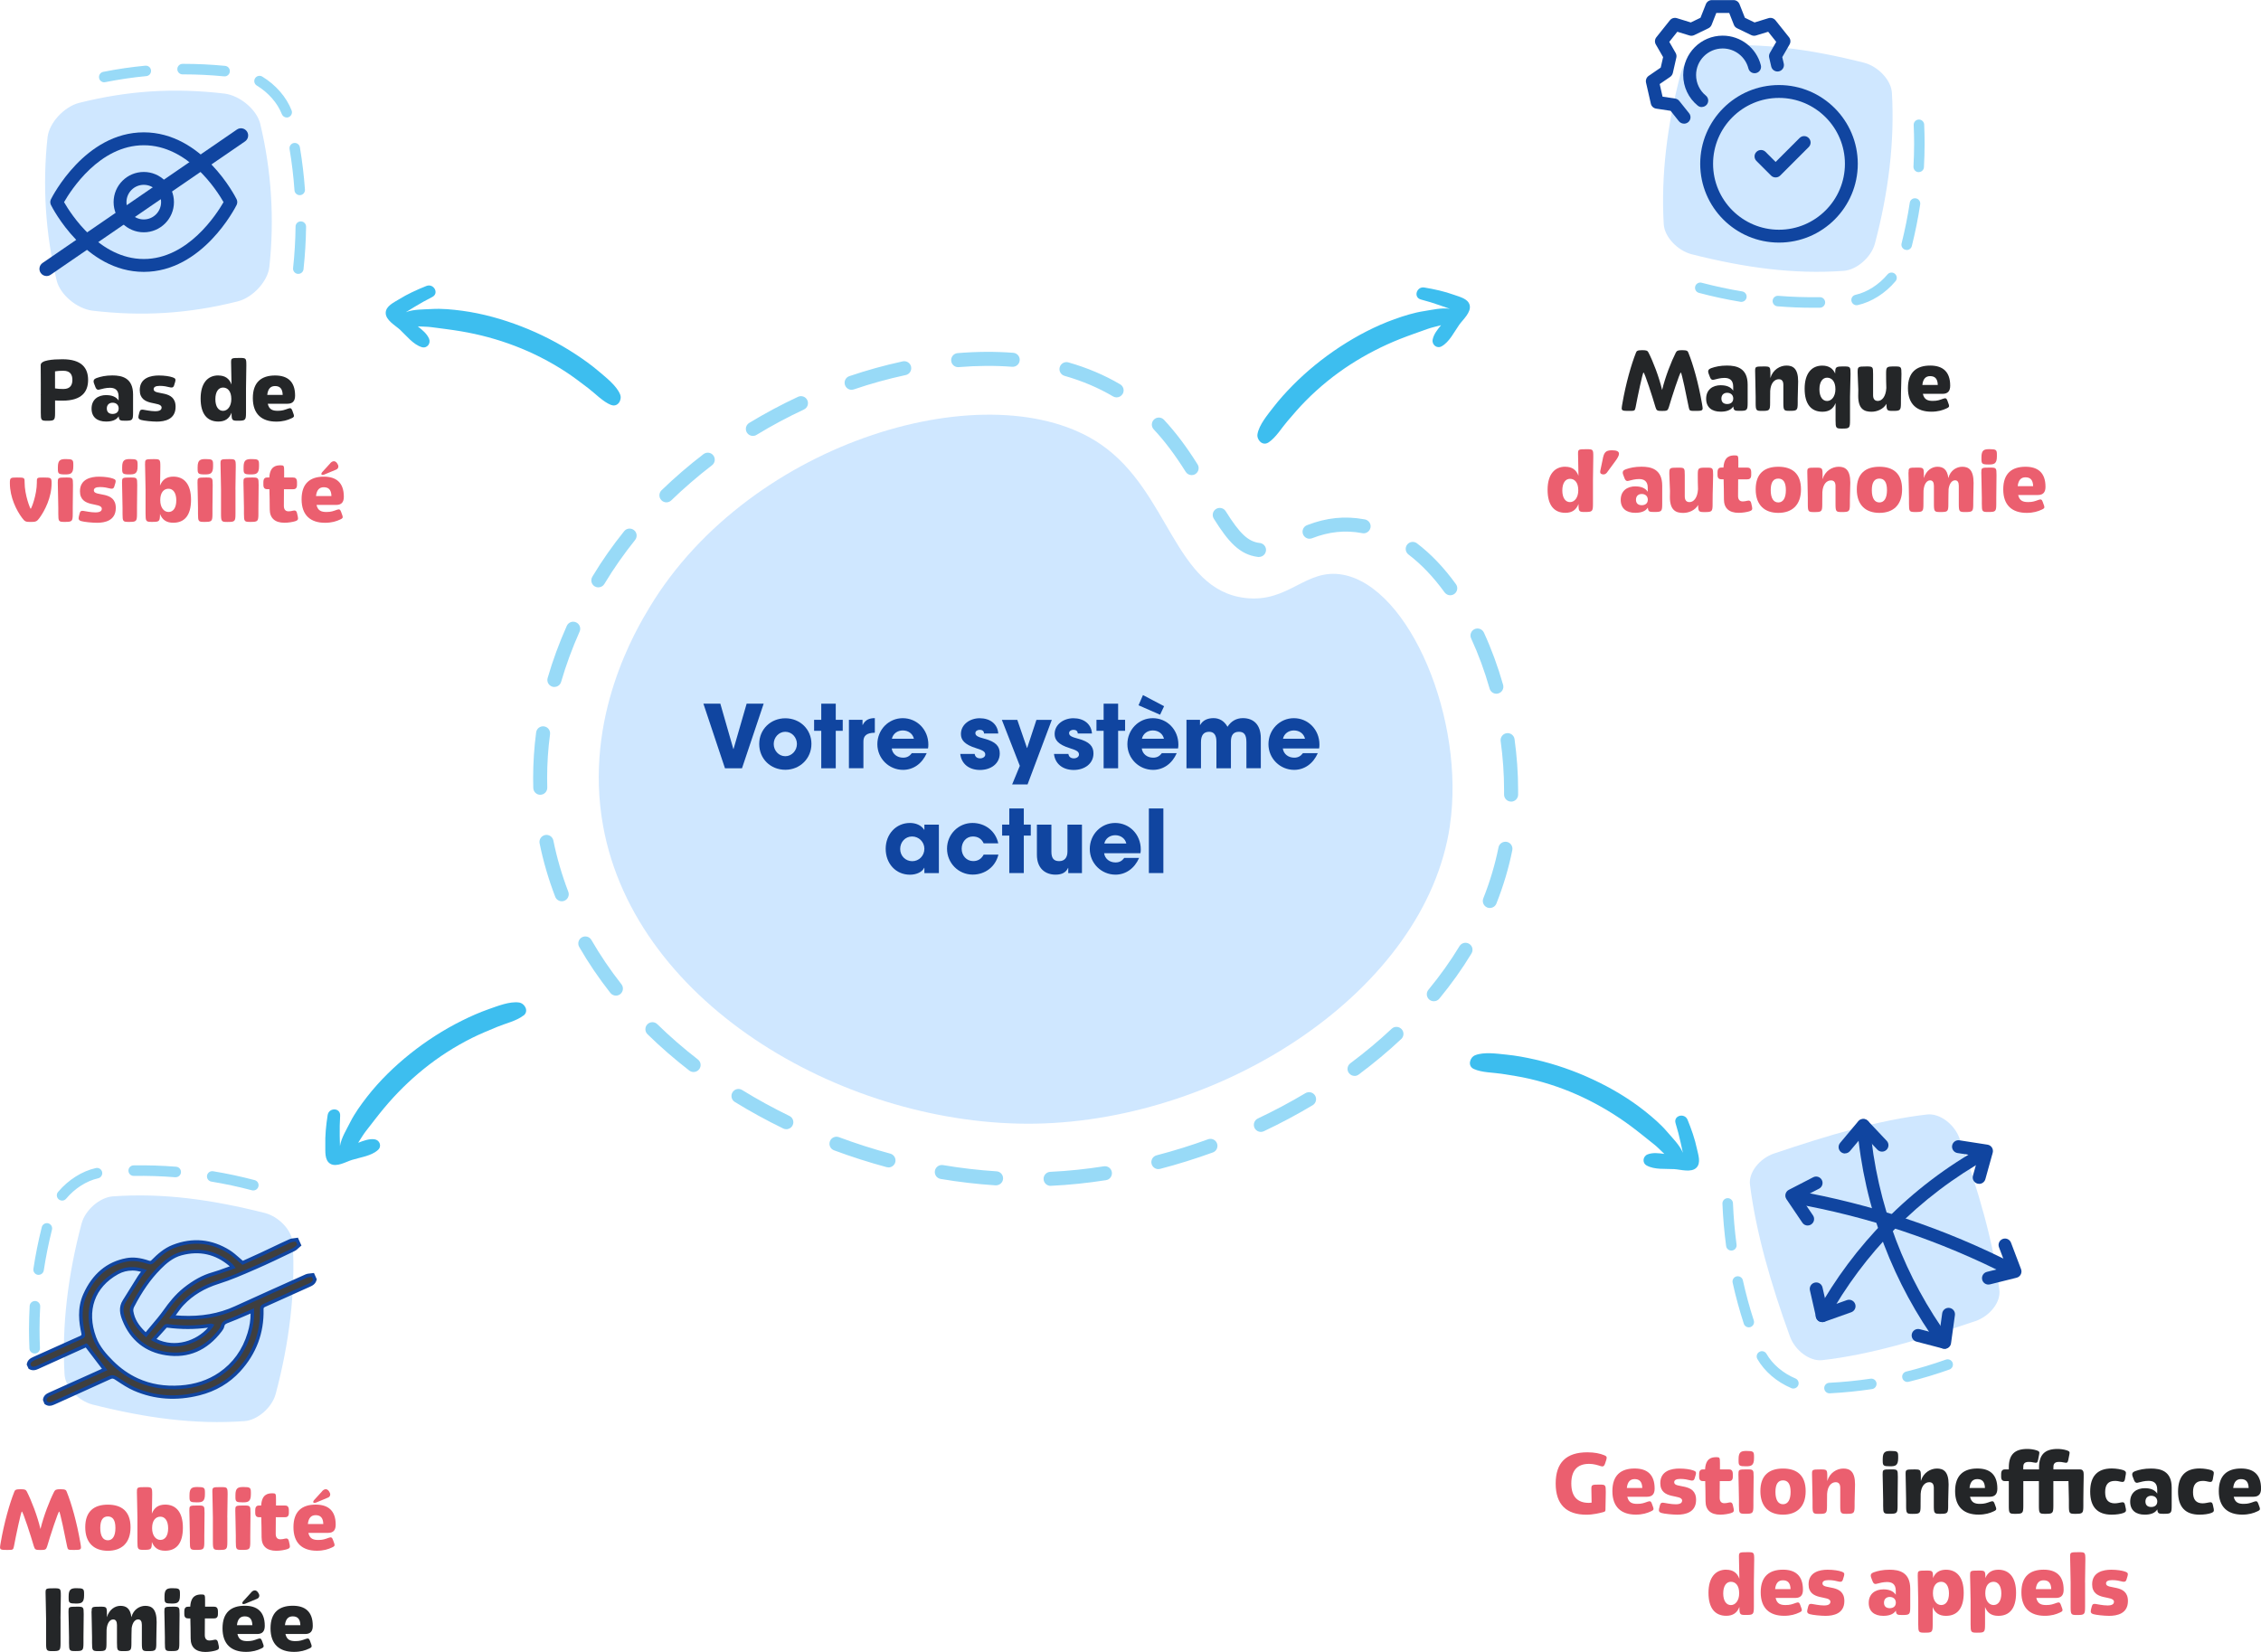 <svg xmlns="http://www.w3.org/2000/svg" id="Calque_1" data-name="Calque 1" viewBox="0 0 483.25 353.14"><defs><style> .cls-1 { fill: #3f3f3f; } .cls-1, .cls-2, .cls-3, .cls-4, .cls-5, .cls-6, .cls-7 { stroke-width: 0px; } .cls-2 { fill: #242628; } .cls-3 { fill: #98daf7; } .cls-4 { fill: #cfe7ff; } .cls-5 { fill: #eb5f6f; } .cls-6 { fill: #3dbeef; } .cls-7 { fill: #1045a0; } </style></defs><g><path class="cls-2" d="M8.7,78.04c0-1.05,2.56-1.24,4.67-1.24,4.09,0,5.46,1.87,5.46,4.42s-1.37,4.43-5.46,4.43c-.52,0-1.08,0-1.6-.04v2.59c0,1.69-.13,1.75-1.75,1.75-1.23,0-1.3-.11-1.3-1.77v-3.66c-.02-.05-.02-.11-.02-.16h.02v-2.47c-.02-1.55-.02-3.39-.02-3.86ZM11.76,83.03c.49.09,1.12.13,1.78.13,1.57,0,1.93-.96,1.93-1.95s-.36-1.95-1.93-1.95c-.67,0-1.3.04-1.78.13v3.64Z"></path><path class="cls-2" d="M22.74,84.47c1.1,0,2.07.32,2.61,1.15v-.85c0-1.53-.92-1.87-1.87-1.87-.83,0-1.66.23-2.07.34-.47.16-.79.11-1.03-.52l-.29-.76c-.23-.65.02-.94.54-1.14.9-.32,1.96-.56,3.39-.56,2.05,0,4.42.52,4.42,4.07v3.86c0,1.68-.13,1.75-1.77,1.75-.97,0-1.24-.05-1.3-.94-.54.85-1.55,1.12-2.7,1.12-1.89,0-3.1-.94-3.1-2.76,0-1.93,1.35-2.9,3.17-2.9ZM22.83,87.32c0,.74.43,1.17,1.23,1.17s1.3-.43,1.3-1.17v-.11c-.05-.67-.54-1.12-1.3-1.12s-1.23.49-1.23,1.23Z"></path><path class="cls-2" d="M34.54,87.14c0-1.5-4.67-.09-4.67-3.75,0-2.63,2.38-3.12,4.07-3.12,1.24,0,2.36.18,2.97.4.52.18.7.36.54.92l-.23.76c-.16.59-.59.54-.99.43-.49-.13-1.21-.29-2.07-.29-.94,0-1.32.27-1.32.72,0,1.42,4.69-.04,4.69,3.75,0,2.72-2.34,3.17-4.02,3.17-1.01,0-2.76-.18-3.37-.36-.45-.13-.65-.38-.52-.92l.18-.72c.13-.54.41-.61.83-.54.32.04,1.55.32,2.54.32s1.37-.31,1.37-.77Z"></path><path class="cls-2" d="M46.65,80.27c1.46,0,2.36.65,2.83,1.93-.02-1.55-.09-4.16-.09-4.67,0-.96.02-1.01,1.8-1.01,1.41,0,1.46.04,1.46,1.6s-.07,3.28-.07,4.88v5.19c0,1.68-.14,1.75-1.77,1.75-1.21,0-1.32-.09-1.32-1.71-.49,1.26-1.39,1.89-2.81,1.89-2.4,0-3.8-1.62-3.8-4.92s1.51-4.94,3.77-4.94ZM49.44,85.3c0-1.68-.79-2.45-1.77-2.45s-1.64.9-1.64,2.49.67,2.49,1.64,2.49,1.77-.97,1.77-2.52Z"></path><path class="cls-2" d="M57.23,86.31c.29,1.3,1.12,1.51,2.14,1.51.96,0,1.41-.18,2.22-.47.47-.16.68-.13.88.4l.31.87c.13.43.02.59-.5.81-.79.38-1.82.7-3.23.7-3.08,0-5.01-1.59-5.01-5.03s1.87-4.83,4.76-4.83c2.58,0,4.27,1.21,4.27,4.29,0,1.1-.45,1.75-1.62,1.75h-4.22ZM57.12,84.42h3.3c-.04-1.42-.67-1.89-1.64-1.89-.88,0-1.51.5-1.66,1.89Z"></path><path class="cls-5" d="M7.87,103.09c0-.99.02-1.01,1.39-1.01,1.64,0,1.77.05,1.77,1.19,0,3.14-1.5,5.93-2.54,7.39-.61.86-.85.92-1.98.92-.96,0-1.21-.05-1.82-.9-1.12-1.51-2.58-4.29-2.58-7.41,0-1.14.11-1.19,1.53-1.19,1.59,0,1.62.04,1.62,1.01,0,2.79,1.21,5.69,1.3,5.69.11,0,1.32-2.9,1.32-5.69Z"></path><path class="cls-5" d="M12.36,103.09c0-.96.02-1.01,1.8-1.01,1.39,0,1.44.04,1.44,1.6s-.05,3.28-.05,4.88v1.26c0,1.68-.14,1.75-1.77,1.75-1.23,0-1.32-.09-1.32-1.75v-1.26c0-1.19-.11-4.87-.11-5.48ZM12.37,99.87c0-1.57.59-1.73,1.71-1.73,1.41,0,1.59.14,1.59,1.14v.41c0,1.59-.61,1.73-1.73,1.73-1.41,0-1.57-.14-1.57-1.14v-.41Z"></path><path class="cls-5" d="M21.76,108.77c0-1.5-4.67-.09-4.67-3.75,0-2.63,2.38-3.12,4.07-3.12,1.24,0,2.36.18,2.97.4.52.18.7.36.54.92l-.23.76c-.16.59-.59.54-.99.43-.49-.13-1.21-.29-2.07-.29-.94,0-1.32.27-1.32.72,0,1.42,4.69-.04,4.69,3.75,0,2.72-2.34,3.17-4.02,3.17-1.01,0-2.76-.18-3.37-.36-.45-.13-.65-.38-.52-.92l.18-.72c.13-.54.41-.61.83-.54.32.04,1.55.32,2.54.32s1.37-.31,1.37-.77Z"></path><path class="cls-5" d="M26.09,103.09c0-.96.02-1.01,1.8-1.01,1.39,0,1.44.04,1.44,1.6s-.05,3.28-.05,4.88v1.26c0,1.68-.14,1.75-1.77,1.75-1.23,0-1.32-.09-1.32-1.75v-1.26c0-1.19-.11-4.87-.11-5.48ZM26.11,99.87c0-1.57.59-1.73,1.71-1.73,1.41,0,1.59.14,1.59,1.14v.41c0,1.59-.61,1.73-1.73,1.73-1.41,0-1.57-.14-1.57-1.14v-.41Z"></path><path class="cls-5" d="M31.01,99.16c0-.96.02-1.01,1.8-1.01,1.41,0,1.46.04,1.46,1.6,0,1.3-.05,2.7-.07,4.07.49-1.28,1.41-1.93,2.85-1.93,2.25,0,3.78,1.55,3.78,4.94s-1.42,4.92-3.8,4.92c-1.44,0-2.34-.61-2.83-1.87-.02,1.64-.14,1.69-1.77,1.69-1.23,0-1.32-.11-1.32-1.8v-5.14c0-1.19-.11-4.87-.11-5.48ZM37.68,106.97c0-1.59-.67-2.49-1.66-2.49s-1.77.77-1.77,2.45c0,1.55.77,2.52,1.77,2.52s1.66-.88,1.66-2.49Z"></path><path class="cls-5" d="M42.22,103.09c0-.96.02-1.01,1.8-1.01,1.39,0,1.44.04,1.44,1.6s-.05,3.28-.05,4.88v1.26c0,1.68-.14,1.75-1.77,1.75-1.23,0-1.32-.09-1.32-1.75v-1.26c0-1.19-.11-4.87-.11-5.48ZM42.24,99.87c0-1.57.59-1.73,1.71-1.73,1.41,0,1.59.14,1.59,1.14v.41c0,1.59-.61,1.73-1.73,1.73-1.41,0-1.57-.14-1.57-1.14v-.41Z"></path><path class="cls-5" d="M50.33,104.64v5.19c0,1.68-.13,1.75-1.77,1.75-1.21,0-1.32-.09-1.32-1.75v-5.19c0-1.19-.11-4.87-.11-5.48,0-.96.02-1.01,1.8-1.01,1.41,0,1.46.04,1.46,1.6s-.07,3.28-.07,4.88Z"></path><path class="cls-5" d="M52.04,103.09c0-.96.02-1.01,1.8-1.01,1.39,0,1.44.04,1.44,1.6s-.05,3.28-.05,4.88v1.26c0,1.68-.14,1.75-1.77,1.75-1.23,0-1.32-.09-1.32-1.75v-1.26c0-1.19-.11-4.87-.11-5.48ZM52.06,99.87c0-1.57.59-1.73,1.71-1.73,1.41,0,1.59.14,1.59,1.14v.41c0,1.59-.61,1.73-1.73,1.73-1.41,0-1.57-.14-1.57-1.14v-.41Z"></path><path class="cls-5" d="M57.56,102.08c.14-2.38,1.39-2.61,2.41-2.61.72,0,.76.11.76,1.26v1.35h1.87c.41,0,.88.09.88,1.01v.58c0,.85-.5.92-.88.92h-1.91c0,1.14-.02,2.32-.02,3.55,0,.77.34,1.17,1.01,1.17.34,0,.65-.07.9-.13.45-.11.76-.07.9.5l.18.81c.13.58-.05.77-.59.94-.52.16-1.44.32-2.27.32-2.07,0-3.15-1.01-3.15-2.88,0-1.6-.04-2.99-.07-4.29h-.41c-.38,0-.88-.07-.88-.92v-.58c0-.92.47-1.01.88-1.01h.4Z"></path><path class="cls-5" d="M67.65,107.94c.29,1.3,1.12,1.51,2.14,1.51.96,0,1.41-.18,2.22-.47.47-.16.68-.13.88.4l.31.87c.13.43.02.59-.5.81-.79.38-1.82.7-3.23.7-3.08,0-5.01-1.59-5.01-5.03s1.87-4.83,4.76-4.83c2.58,0,4.27,1.21,4.27,4.29,0,1.1-.45,1.75-1.62,1.75h-4.22ZM67.54,106.05h3.3c-.04-1.42-.67-1.89-1.64-1.89-.88,0-1.51.5-1.66,1.89ZM70.55,99.07c.2-.25.49-.47.81-.47.22,0,.45.11.67.4.2.29.29.52.29.72,0,.34-.22.58-.5.68l-2.47,1.03c-.69.27-.85-.09-.45-.54l1.66-1.82Z"></path></g><g><path class="cls-2" d="M358.19,75.35c.22-.36.4-.49,1.33-.49,1.04,0,1.21.16,1.35.56.99,2.43,2.16,6.54,2.9,10.87.07.45.14.76.14.99,0,.52-.32.56-1.51.56-1.26,0-1.3,0-1.46-.77-.43-2.2-1.51-7.44-1.69-7.44-.22,0-1.98,5.39-2.56,7.41-.23.74-.38.81-1.44.81s-1.19-.07-1.42-.81c-.58-2.02-2.32-7.41-2.56-7.41-.18,0-1.28,5.24-1.69,7.44-.16.77-.2.77-1.46.77-1.19,0-1.51-.04-1.51-.56,0-.23.07-.54.14-.99.74-4.32,1.93-8.43,2.9-10.87.14-.4.32-.56,1.35-.56.94,0,1.12.11,1.33.49.99,1.93,2.25,5.19,2.92,8.02.68-2.83,1.95-6.07,2.94-8.02Z"></path><path class="cls-2" d="M367.83,82.36c1.1,0,2.07.32,2.61,1.15v-.85c0-1.53-.92-1.87-1.87-1.87-.83,0-1.66.23-2.07.34-.47.16-.79.11-1.03-.52l-.29-.76c-.23-.65.02-.94.54-1.14.9-.32,1.96-.56,3.39-.56,2.05,0,4.42.52,4.42,4.07v3.86c0,1.68-.13,1.75-1.77,1.75-.97,0-1.24-.05-1.3-.94-.54.85-1.55,1.12-2.7,1.12-1.89,0-3.1-.94-3.1-2.76,0-1.93,1.35-2.9,3.17-2.9ZM367.92,85.2c0,.74.43,1.17,1.23,1.17s1.3-.43,1.3-1.17v-.11c-.05-.67-.54-1.12-1.3-1.12s-1.23.49-1.23,1.23Z"></path><path class="cls-2" d="M382.48,87.83c-1.21,0-1.32-.09-1.32-1.75v-3.8c0-.77-.29-1.21-.97-1.21-.92,0-1.73.81-1.84,2.49-.02.63-.02,1.3-.02,2.04v.49c0,1.68-.13,1.75-1.77,1.75-1.21,0-1.32-.09-1.32-1.75v-1.26c0-1.19-.11-4.87-.11-5.48,0-.96.02-1.01,1.8-1.01,1.41,0,1.46.04,1.46,1.6v.88c.52-1.8,2.07-2.67,3.44-2.67s2.49.61,2.49,3.39c0,1.23-.09,2.47-.09,3.69v.85c0,1.68-.14,1.75-1.77,1.75Z"></path><path class="cls-2" d="M395.41,84.83v4.99c0,1.75-.11,1.8-1.77,1.8-1.23,0-1.32-.11-1.32-1.8v-3.66c-.49,1.24-1.39,1.86-2.81,1.86-2.4,0-3.8-1.62-3.8-4.92s1.51-4.94,3.77-4.94c1.37,0,2.25.58,2.76,1.69,0-1.44.11-1.51,1.84-1.51,1.39,0,1.44.04,1.44,1.62s-.11,3.28-.11,4.87ZM392.29,83.19c0-1.68-.81-2.45-1.78-2.45s-1.64.9-1.64,2.49.67,2.49,1.64,2.49,1.78-.97,1.78-2.52Z"></path><path class="cls-2" d="M406.29,85.6v.49c0,1.68-.13,1.75-1.77,1.75-1.15,0-1.32-.09-1.32-1.51-.67,1.15-2.02,1.69-3.19,1.69-1.5,0-2.85-.5-2.85-3.39,0-.43,0-.87.02-1.32-.04-1.46-.14-2.94-.14-3.64,0-1.28.02-1.33,1.84-1.33,1.42,0,1.46.04,1.46,1.62v4.52c0,.77.31,1.23,1.01,1.23.88,0,1.71-.9,1.82-2.76-.04-1.1-.05-2.05-.05-2.99,0-1.57.07-1.62,1.84-1.62,1.39,0,1.44.04,1.44,1.62s-.11,3.28-.11,5.64Z"></path><path class="cls-2" d="M410.98,84.19c.29,1.3,1.12,1.51,2.14,1.51.96,0,1.41-.18,2.22-.47.47-.16.69-.13.88.4l.31.87c.13.43.02.59-.5.81-.79.38-1.82.7-3.23.7-3.08,0-5.01-1.59-5.01-5.03s1.87-4.83,4.76-4.83c2.58,0,4.27,1.21,4.27,4.29,0,1.1-.45,1.75-1.62,1.75h-4.22ZM410.87,82.3h3.3c-.04-1.42-.67-1.89-1.64-1.89-.88,0-1.51.5-1.66,1.89Z"></path><path class="cls-5" d="M334.54,99.78c1.46,0,2.36.65,2.83,1.93-.02-1.55-.09-4.16-.09-4.67,0-.96.02-1.01,1.8-1.01,1.41,0,1.46.04,1.46,1.6s-.07,3.28-.07,4.88v5.19c0,1.68-.14,1.75-1.77,1.75-1.21,0-1.32-.09-1.32-1.71-.49,1.26-1.39,1.89-2.81,1.89-2.4,0-3.8-1.62-3.8-4.92s1.51-4.94,3.77-4.94ZM337.33,104.81c0-1.68-.79-2.45-1.77-2.45s-1.64.9-1.64,2.49.67,2.49,1.64,2.49,1.77-.97,1.77-2.52Z"></path><path class="cls-5" d="M342.52,98.33c.27-1.53.58-2.07,2-2.07.99,0,1.51.22,1.51.74,0,.38-.27.9-.81,1.62l-1.8,2.45c-.29.34-.63.4-.97.32-.4-.11-.49-.32-.42-.72l.49-2.34Z"></path><path class="cls-5" d="M349.57,103.98c1.1,0,2.07.32,2.61,1.15v-.85c0-1.53-.92-1.87-1.87-1.87-.83,0-1.66.23-2.07.34-.47.16-.79.11-1.03-.52l-.29-.76c-.23-.65.02-.94.54-1.14.9-.32,1.96-.56,3.39-.56,2.05,0,4.42.52,4.42,4.07v3.86c0,1.68-.13,1.75-1.77,1.75-.97,0-1.24-.05-1.3-.94-.54.85-1.55,1.12-2.7,1.12-1.89,0-3.1-.94-3.1-2.76,0-1.93,1.35-2.9,3.17-2.9ZM349.66,106.83c0,.74.43,1.17,1.23,1.17s1.3-.43,1.3-1.17v-.11c-.05-.67-.54-1.12-1.3-1.12s-1.23.49-1.23,1.23Z"></path><path class="cls-5" d="M366.04,107.23v.49c0,1.68-.13,1.75-1.77,1.75-1.15,0-1.32-.09-1.32-1.51-.67,1.15-2.02,1.69-3.19,1.69-1.5,0-2.85-.5-2.85-3.39,0-.43,0-.87.02-1.32-.04-1.46-.14-2.94-.14-3.64,0-1.28.02-1.33,1.84-1.33,1.42,0,1.46.04,1.46,1.62v4.52c0,.77.31,1.23,1.01,1.23.88,0,1.71-.9,1.82-2.76-.04-1.1-.05-2.05-.05-2.99,0-1.57.07-1.62,1.84-1.62,1.39,0,1.44.04,1.44,1.62s-.11,3.28-.11,5.64Z"></path><path class="cls-5" d="M368.36,99.96c.14-2.38,1.39-2.61,2.42-2.61.72,0,.76.11.76,1.26v1.35h1.87c.42,0,.88.09.88,1.01v.58c0,.85-.5.92-.88.92h-1.91c0,1.14-.02,2.32-.02,3.55,0,.77.34,1.17,1.01,1.17.34,0,.65-.07.9-.13.45-.11.76-.07.9.5l.18.81c.13.58-.05.77-.59.94-.52.16-1.44.32-2.27.32-2.07,0-3.15-1.01-3.15-2.88,0-1.6-.04-2.99-.07-4.29h-.42c-.38,0-.88-.07-.88-.92v-.58c0-.92.47-1.01.88-1.01h.4Z"></path><path class="cls-5" d="M375.25,104.61c0-3.41,1.89-4.83,4.83-4.83s4.85,1.42,4.85,4.83-1.95,5.03-4.85,5.03-4.83-1.64-4.83-5.03ZM381.7,104.78c0-1.75-.61-2.47-1.62-2.47s-1.62.72-1.62,2.47.61,2.63,1.62,2.63,1.62-.9,1.62-2.63Z"></path><path class="cls-5" d="M393.63,109.46c-1.21,0-1.32-.09-1.32-1.75v-3.8c0-.77-.29-1.21-.97-1.21-.92,0-1.73.81-1.84,2.49-.02.63-.02,1.3-.02,2.04v.49c0,1.68-.13,1.75-1.77,1.75-1.21,0-1.32-.09-1.32-1.75v-1.26c0-1.19-.11-4.87-.11-5.48,0-.96.02-1.01,1.8-1.01,1.41,0,1.46.04,1.46,1.6v.88c.52-1.8,2.07-2.67,3.44-2.67s2.49.61,2.49,3.39c0,1.23-.09,2.47-.09,3.69v.85c0,1.68-.14,1.75-1.77,1.75Z"></path><path class="cls-5" d="M396.86,104.61c0-3.41,1.89-4.83,4.83-4.83s4.85,1.42,4.85,4.83-1.95,5.03-4.85,5.03-4.83-1.64-4.83-5.03ZM403.31,104.78c0-1.75-.61-2.47-1.62-2.47s-1.62.72-1.62,2.47.61,2.63,1.62,2.63,1.62-.9,1.62-2.63Z"></path><path class="cls-5" d="M407.93,100.97c0-.96.02-1.01,1.8-1.01,1.41,0,1.46.04,1.46,1.6v.65c.49-1.66,1.75-2.43,2.88-2.43s2.11.43,2.36,2.43c.4-1.66,1.77-2.43,2.96-2.43,1.32,0,2.43.58,2.43,3.48,0,1.15-.07,2.34-.07,3.96v.49c0,1.68-.14,1.75-1.77,1.75-1.21,0-1.32-.09-1.32-1.75v-3.86c0-.74-.25-1.17-.79-1.17-.65,0-1.21.63-1.39,1.86-.02.79-.05,1.64-.05,2.69v.43c0,1.75-.11,1.8-1.77,1.8-1.22,0-1.32-.11-1.32-1.8v-3.8c0-.74-.27-1.17-.81-1.17-.68,0-1.3.74-1.41,2.2-.02.7-.02,1.48-.02,2.34v.43c0,1.75-.11,1.8-1.77,1.8-1.23,0-1.32-.11-1.32-1.8v-1.21c0-1.19-.11-4.87-.11-5.48Z"></path><path class="cls-5" d="M423.48,100.97c0-.96.02-1.01,1.8-1.01,1.39,0,1.44.04,1.44,1.6s-.05,3.28-.05,4.88v1.26c0,1.68-.14,1.75-1.77,1.75-1.23,0-1.32-.09-1.32-1.75v-1.26c0-1.19-.11-4.87-.11-5.48ZM423.5,97.75c0-1.57.59-1.73,1.71-1.73,1.41,0,1.59.14,1.59,1.14v.41c0,1.59-.61,1.73-1.73,1.73-1.41,0-1.57-.14-1.57-1.14v-.41Z"></path><path class="cls-5" d="M431.35,105.82c.29,1.3,1.12,1.51,2.14,1.51.96,0,1.41-.18,2.22-.47.47-.16.69-.13.88.4l.31.87c.13.43.02.59-.5.81-.79.38-1.82.7-3.23.7-3.08,0-5.01-1.59-5.01-5.03s1.87-4.83,4.76-4.83c2.58,0,4.27,1.21,4.27,4.29,0,1.1-.45,1.75-1.62,1.75h-4.22ZM431.25,103.93h3.3c-.04-1.42-.67-1.89-1.64-1.89-.88,0-1.51.5-1.66,1.89Z"></path></g><g><path class="cls-5" d="M339.6,321.28c.2,0,.43-.04.58-.05-.02-1.12-.05-2.47-.05-2.87,0-.92.04-.99,1.64-.99,1.39,0,1.44.04,1.44,1.59,0,1.37-.07,2.41-.07,3.78,0,.27-.07.4-.38.49-.77.22-2.25.58-3.68.58-4.29,0-6.58-2.18-6.58-6.67s2.29-6.67,6.76-6.67c1.55,0,2.7.25,3.64.63.49.2.59.4.43.94-.4,1.28-.47,1.62-1.24,1.37-.63-.2-1.46-.47-2.45-.47-2.56,0-3.8,1.46-3.8,4.2s1.26,4.14,3.77,4.14Z"></path><path class="cls-5" d="M347.81,319.98c.29,1.3,1.12,1.51,2.14,1.51.96,0,1.41-.18,2.22-.47.47-.16.69-.13.88.4l.31.86c.13.43.02.59-.5.81-.79.38-1.82.7-3.23.7-3.08,0-5.01-1.59-5.01-5.03s1.87-4.83,4.76-4.83c2.58,0,4.27,1.21,4.27,4.29,0,1.1-.45,1.75-1.62,1.75h-4.22ZM347.71,318.09h3.3c-.04-1.42-.67-1.89-1.64-1.89-.88,0-1.51.5-1.66,1.89Z"></path><path class="cls-5" d="M359.53,320.81c0-1.5-4.67-.09-4.67-3.75,0-2.63,2.38-3.12,4.07-3.12,1.24,0,2.36.18,2.97.4.52.18.7.36.54.92l-.23.76c-.16.59-.59.54-.99.43-.49-.13-1.21-.29-2.07-.29-.94,0-1.32.27-1.32.72,0,1.42,4.68-.04,4.68,3.75,0,2.72-2.34,3.17-4.02,3.17-1.01,0-2.76-.18-3.37-.36-.45-.13-.65-.38-.52-.92l.18-.72c.13-.54.41-.61.83-.54.32.04,1.55.32,2.54.32s1.37-.31,1.37-.78Z"></path><path class="cls-5" d="M364.43,314.12c.14-2.38,1.39-2.61,2.42-2.61.72,0,.76.11.76,1.26v1.35h1.87c.42,0,.88.09.88,1.01v.58c0,.85-.5.92-.88.92h-1.91c0,1.14-.02,2.33-.02,3.55,0,.78.34,1.17,1.01,1.17.34,0,.65-.07.9-.13.45-.11.76-.07.9.5l.18.81c.13.58-.05.77-.59.94-.52.16-1.44.33-2.27.33-2.07,0-3.15-1.01-3.15-2.88,0-1.6-.04-2.99-.07-4.29h-.42c-.38,0-.88-.07-.88-.92v-.58c0-.92.47-1.01.88-1.01h.4Z"></path><path class="cls-5" d="M371.57,315.13c0-.96.02-1.01,1.8-1.01,1.39,0,1.44.04,1.44,1.6s-.05,3.28-.05,4.88v1.26c0,1.68-.14,1.75-1.77,1.75-1.23,0-1.32-.09-1.32-1.75v-1.26c0-1.19-.11-4.87-.11-5.48ZM371.59,311.91c0-1.57.59-1.73,1.71-1.73,1.41,0,1.59.14,1.59,1.14v.41c0,1.59-.61,1.73-1.73,1.73-1.41,0-1.57-.14-1.57-1.13v-.42Z"></path><path class="cls-5" d="M376.25,318.77c0-3.41,1.89-4.83,4.83-4.83s4.85,1.42,4.85,4.83-1.95,5.03-4.85,5.03-4.83-1.64-4.83-5.03ZM382.71,318.94c0-1.75-.61-2.47-1.62-2.47s-1.62.72-1.62,2.47.61,2.63,1.62,2.63,1.62-.9,1.62-2.63Z"></path><path class="cls-5" d="M394.64,323.62c-1.21,0-1.32-.09-1.32-1.75v-3.8c0-.77-.29-1.21-.97-1.21-.92,0-1.73.81-1.84,2.49-.02.63-.02,1.3-.02,2.04v.49c0,1.68-.13,1.75-1.77,1.75-1.21,0-1.32-.09-1.32-1.75v-1.26c0-1.19-.11-4.87-.11-5.48,0-.96.02-1.01,1.8-1.01,1.41,0,1.46.04,1.46,1.6v.88c.52-1.8,2.07-2.67,3.44-2.67s2.49.61,2.49,3.39c0,1.23-.09,2.47-.09,3.69v.85c0,1.68-.14,1.75-1.77,1.75Z"></path><path class="cls-2" d="M402.39,315.13c0-.96.02-1.01,1.8-1.01,1.39,0,1.44.04,1.44,1.6s-.05,3.28-.05,4.88v1.26c0,1.68-.14,1.75-1.77,1.75-1.23,0-1.32-.09-1.32-1.75v-1.26c0-1.19-.11-4.87-.11-5.48ZM402.4,311.91c0-1.57.59-1.73,1.71-1.73,1.41,0,1.59.14,1.59,1.14v.41c0,1.59-.61,1.73-1.73,1.73-1.41,0-1.57-.14-1.57-1.13v-.42Z"></path><path class="cls-2" d="M414.64,323.62c-1.21,0-1.32-.09-1.32-1.75v-3.8c0-.77-.29-1.21-.97-1.21-.92,0-1.73.81-1.84,2.49-.02.63-.02,1.3-.02,2.04v.49c0,1.68-.13,1.75-1.77,1.75-1.21,0-1.32-.09-1.32-1.75v-1.26c0-1.19-.11-4.87-.11-5.48,0-.96.02-1.01,1.8-1.01,1.41,0,1.46.04,1.46,1.6v.88c.52-1.8,2.07-2.67,3.44-2.67s2.49.61,2.49,3.39c0,1.23-.09,2.47-.09,3.69v.85c0,1.68-.14,1.75-1.77,1.75Z"></path><path class="cls-2" d="M421.06,319.98c.29,1.3,1.12,1.51,2.14,1.51.96,0,1.41-.18,2.22-.47.47-.16.69-.13.88.4l.31.86c.13.43.02.59-.5.81-.79.38-1.82.7-3.23.7-3.08,0-5.01-1.59-5.01-5.03s1.88-4.83,4.76-4.83c2.58,0,4.27,1.21,4.27,4.29,0,1.1-.45,1.75-1.62,1.75h-4.22ZM420.95,318.09h3.3c-.04-1.42-.67-1.89-1.64-1.89-.88,0-1.51.5-1.66,1.89Z"></path><path class="cls-2" d="M432.45,316.63v5.24c0,1.68-.14,1.75-1.77,1.75-1.23,0-1.33-.09-1.33-1.75v-5.24h-.76c-.38,0-.88-.07-.88-.92v-.58c0-.92.47-1.01.88-1.01h.76v-.41c0-2.72,1.21-3.96,3.96-3.96.58,0,1.32.09,1.96.29.63.22.67.36.56.9l-.22,1.12c-.13.67-.29.72-.9.59-.43-.11-.81-.13-1.12-.13-1.03,0-1.15.58-1.15,1.08v.52h3.37v-.41c0-2.72,1.21-3.96,3.96-3.96.58,0,1.32.09,1.96.29.63.22.67.36.56.9l-.22,1.12c-.13.67-.31.72-.9.59-.45-.11-.81-.13-1.12-.13-1.03,0-1.17.58-1.17,1.08v.52h5.59c.41,0,.88.09.88,1.01v.7c-.02,1.5-.07,3.32-.07,4.78v1.26c0,1.68-.13,1.75-1.77,1.75-1.21,0-1.32-.09-1.32-1.75v-1.26c0-.77-.05-2.63-.09-3.98h-3.23v5.24c0,1.68-.14,1.75-1.77,1.75-1.21,0-1.32-.09-1.32-1.75v-5.24h-3.37Z"></path><path class="cls-2" d="M452.06,321.37c.45,0,.86-.11,1.26-.18.5-.11.74-.02.85.45l.2.94c.09.49-.04.68-.54.86-.58.22-1.55.36-2.49.36-3.03,0-4.6-1.62-4.6-4.94s1.59-4.94,4.61-4.94c.99,0,1.98.2,2.47.36.5.18.63.42.54.87l-.2,1.14c-.11.49-.36.58-.87.47-.4-.09-.77-.18-1.24-.18-1.44,0-2.11.77-2.11,2.4s.67,2.4,2.11,2.4Z"></path><path class="cls-2" d="M458.46,318.14c1.1,0,2.07.32,2.61,1.15v-.85c0-1.53-.92-1.87-1.87-1.87-.83,0-1.66.23-2.07.34-.47.16-.79.11-1.03-.52l-.29-.76c-.23-.65.02-.94.54-1.13.9-.32,1.96-.56,3.39-.56,2.05,0,4.42.52,4.42,4.07v3.86c0,1.68-.13,1.75-1.77,1.75-.97,0-1.24-.05-1.3-.94-.54.85-1.55,1.12-2.7,1.12-1.89,0-3.1-.94-3.1-2.76,0-1.93,1.35-2.9,3.17-2.9ZM458.55,320.99c0,.74.43,1.17,1.23,1.17s1.3-.43,1.3-1.17v-.11c-.05-.67-.54-1.12-1.3-1.12s-1.23.49-1.23,1.23Z"></path><path class="cls-2" d="M470.84,321.37c.45,0,.86-.11,1.26-.18.5-.11.74-.02.85.45l.2.94c.09.49-.04.68-.54.86-.58.22-1.55.36-2.49.36-3.03,0-4.6-1.62-4.6-4.94s1.59-4.94,4.61-4.94c.99,0,1.98.2,2.47.36.5.18.63.42.54.87l-.2,1.14c-.11.49-.36.58-.87.47-.4-.09-.77-.18-1.24-.18-1.44,0-2.11.77-2.11,2.4s.67,2.4,2.11,2.4Z"></path><path class="cls-2" d="M477.42,319.98c.29,1.3,1.12,1.51,2.14,1.51.96,0,1.41-.18,2.22-.47.47-.16.69-.13.88.4l.31.86c.13.43.02.59-.5.81-.79.38-1.82.7-3.23.7-3.08,0-5.01-1.59-5.01-5.03s1.88-4.83,4.76-4.83c2.58,0,4.27,1.21,4.27,4.29,0,1.1-.45,1.75-1.62,1.75h-4.22ZM477.31,318.09h3.3c-.04-1.42-.67-1.89-1.64-1.89-.88,0-1.51.5-1.66,1.89Z"></path><path class="cls-5" d="M368.93,335.57c1.46,0,2.36.65,2.83,1.93-.02-1.55-.09-4.16-.09-4.67,0-.96.02-1.01,1.8-1.01,1.41,0,1.46.04,1.46,1.6s-.07,3.28-.07,4.88v5.19c0,1.68-.14,1.75-1.77,1.75-1.21,0-1.32-.09-1.32-1.71-.49,1.26-1.39,1.89-2.81,1.89-2.4,0-3.8-1.62-3.8-4.92s1.51-4.94,3.77-4.94ZM371.72,340.6c0-1.68-.79-2.45-1.77-2.45s-1.64.9-1.64,2.49.67,2.49,1.64,2.49,1.77-.97,1.77-2.52Z"></path><path class="cls-5" d="M379.51,341.61c.29,1.3,1.12,1.51,2.14,1.51.96,0,1.41-.18,2.22-.47.47-.16.69-.13.88.4l.31.86c.13.43.02.59-.5.81-.79.38-1.82.7-3.23.7-3.08,0-5.01-1.59-5.01-5.03s1.88-4.83,4.76-4.83c2.58,0,4.27,1.21,4.27,4.29,0,1.1-.45,1.75-1.62,1.75h-4.22ZM379.4,339.72h3.3c-.04-1.42-.67-1.89-1.64-1.89-.88,0-1.51.5-1.66,1.89Z"></path><path class="cls-5" d="M391.22,342.44c0-1.5-4.67-.09-4.67-3.75,0-2.63,2.38-3.12,4.07-3.12,1.24,0,2.36.18,2.97.4.52.18.7.36.54.92l-.23.76c-.16.59-.59.54-.99.43-.49-.13-1.21-.29-2.07-.29-.94,0-1.32.27-1.32.72,0,1.42,4.68-.04,4.68,3.75,0,2.72-2.34,3.17-4.02,3.17-1.01,0-2.76-.18-3.37-.36-.45-.13-.65-.38-.52-.92l.18-.72c.13-.54.41-.61.83-.54.32.04,1.55.32,2.54.32s1.37-.31,1.37-.78Z"></path><path class="cls-5" d="M402.58,339.77c1.1,0,2.07.32,2.61,1.15v-.85c0-1.53-.92-1.87-1.87-1.87-.83,0-1.66.23-2.07.34-.47.16-.79.11-1.03-.52l-.29-.76c-.23-.65.02-.94.54-1.13.9-.32,1.96-.56,3.39-.56,2.05,0,4.42.52,4.42,4.07v3.86c0,1.68-.13,1.75-1.77,1.75-.97,0-1.24-.05-1.3-.94-.54.85-1.55,1.12-2.7,1.12-1.89,0-3.1-.94-3.1-2.76,0-1.93,1.35-2.9,3.17-2.9ZM402.67,342.62c0,.74.43,1.17,1.23,1.17s1.3-.43,1.3-1.17v-.11c-.05-.67-.54-1.12-1.3-1.12s-1.23.49-1.23,1.23Z"></path><path class="cls-5" d="M409.89,336.76c0-.96.02-1.01,1.8-1.01,1.41,0,1.46.04,1.46,1.6.49-1.19,1.39-1.78,2.78-1.78,2.25,0,3.78,1.55,3.78,4.94s-1.42,4.92-3.8,4.92c-1.44,0-2.36-.63-2.83-1.89v3.69c0,1.75-.11,1.8-1.77,1.8-1.23,0-1.32-.11-1.32-1.8v-4.99c0-1.19-.11-4.87-.11-5.48ZM416.56,340.64c0-1.59-.67-2.49-1.66-2.49s-1.77.78-1.77,2.45c0,1.55.77,2.52,1.77,2.52s1.66-.88,1.66-2.49Z"></path><path class="cls-5" d="M421.08,336.76c0-.96.02-1.01,1.8-1.01,1.41,0,1.46.04,1.46,1.6.49-1.19,1.39-1.78,2.78-1.78,2.25,0,3.78,1.55,3.78,4.94s-1.42,4.92-3.8,4.92c-1.44,0-2.36-.63-2.83-1.89v3.69c0,1.75-.11,1.8-1.77,1.8-1.23,0-1.32-.11-1.32-1.8v-4.99c0-1.19-.11-4.87-.11-5.48ZM427.75,340.64c0-1.59-.67-2.49-1.66-2.49s-1.77.78-1.77,2.45c0,1.55.77,2.52,1.77,2.52s1.66-.88,1.66-2.49Z"></path><path class="cls-5" d="M435.23,341.61c.29,1.3,1.12,1.51,2.14,1.51.96,0,1.41-.18,2.22-.47.47-.16.69-.13.88.4l.31.86c.13.43.02.59-.5.81-.79.38-1.82.7-3.23.7-3.08,0-5.01-1.59-5.01-5.03s1.87-4.83,4.76-4.83c2.58,0,4.27,1.21,4.27,4.29,0,1.1-.45,1.75-1.62,1.75h-4.22ZM435.12,339.72h3.3c-.04-1.42-.67-1.89-1.64-1.89-.88,0-1.51.5-1.66,1.89Z"></path><path class="cls-5" d="M445.65,338.31v5.19c0,1.68-.13,1.75-1.77,1.75-1.21,0-1.32-.09-1.32-1.75v-5.19c0-1.19-.11-4.87-.11-5.48,0-.96.02-1.01,1.8-1.01,1.41,0,1.46.04,1.46,1.6s-.07,3.28-.07,4.88Z"></path><path class="cls-5" d="M451.83,342.44c0-1.5-4.67-.09-4.67-3.75,0-2.63,2.38-3.12,4.07-3.12,1.24,0,2.36.18,2.97.4.52.18.7.36.54.92l-.23.76c-.16.59-.59.54-.99.43-.49-.13-1.21-.29-2.07-.29-.94,0-1.32.27-1.32.72,0,1.42,4.68-.04,4.68,3.75,0,2.72-2.34,3.17-4.02,3.17-1.01,0-2.76-.18-3.37-.36-.45-.13-.65-.38-.52-.92l.18-.72c.13-.54.41-.61.83-.54.32.04,1.55.32,2.54.32s1.37-.31,1.37-.78Z"></path></g><g><path class="cls-5" d="M11.59,318.85c.22-.36.4-.49,1.33-.49,1.05,0,1.21.16,1.35.56.99,2.43,2.16,6.54,2.9,10.87.07.45.14.76.14.99,0,.52-.32.56-1.51.56-1.26,0-1.3,0-1.46-.77-.43-2.2-1.51-7.44-1.69-7.44-.22,0-1.98,5.39-2.56,7.41-.23.74-.38.81-1.44.81s-1.19-.07-1.42-.81c-.58-2.02-2.32-7.41-2.56-7.41-.18,0-1.28,5.24-1.69,7.44-.16.77-.2.77-1.46.77-1.19,0-1.51-.04-1.51-.56,0-.23.07-.54.14-.99.74-4.33,1.93-8.43,2.9-10.87.14-.4.32-.56,1.35-.56.94,0,1.12.11,1.33.49.99,1.93,2.25,5.19,2.92,8.02.69-2.83,1.95-6.07,2.94-8.02Z"></path><path class="cls-5" d="M18.22,326.49c0-3.41,1.89-4.83,4.83-4.83s4.85,1.42,4.85,4.83-1.95,5.03-4.85,5.03-4.83-1.64-4.83-5.03ZM24.67,326.65c0-1.75-.61-2.47-1.62-2.47s-1.62.72-1.62,2.47.61,2.63,1.62,2.63,1.62-.9,1.62-2.63Z"></path><path class="cls-5" d="M29.27,318.92c0-.96.02-1.01,1.8-1.01,1.41,0,1.46.04,1.46,1.6,0,1.3-.05,2.7-.07,4.07.49-1.28,1.41-1.93,2.85-1.93,2.25,0,3.78,1.55,3.78,4.94s-1.42,4.92-3.8,4.92c-1.44,0-2.34-.61-2.83-1.88-.02,1.64-.14,1.69-1.77,1.69-1.23,0-1.32-.11-1.32-1.8v-5.14c0-1.19-.11-4.87-.11-5.48ZM35.94,326.72c0-1.59-.67-2.49-1.66-2.49s-1.77.78-1.77,2.45c0,1.55.77,2.52,1.77,2.52s1.66-.88,1.66-2.49Z"></path><path class="cls-5" d="M40.48,322.85c0-.96.02-1.01,1.8-1.01,1.39,0,1.44.04,1.44,1.6s-.05,3.28-.05,4.88v1.26c0,1.68-.14,1.75-1.77,1.75-1.23,0-1.32-.09-1.32-1.75v-1.26c0-1.19-.11-4.87-.11-5.48ZM40.5,319.62c0-1.57.59-1.73,1.71-1.73,1.41,0,1.59.14,1.59,1.14v.41c0,1.59-.61,1.73-1.73,1.73-1.41,0-1.57-.14-1.57-1.13v-.42Z"></path><path class="cls-5" d="M48.59,324.4v5.19c0,1.68-.13,1.75-1.77,1.75-1.21,0-1.32-.09-1.32-1.75v-5.19c0-1.19-.11-4.87-.11-5.48,0-.96.02-1.01,1.8-1.01,1.41,0,1.46.04,1.46,1.6s-.07,3.28-.07,4.88Z"></path><path class="cls-5" d="M50.3,322.85c0-.96.02-1.01,1.8-1.01,1.39,0,1.44.04,1.44,1.6s-.05,3.28-.05,4.88v1.26c0,1.68-.14,1.75-1.77,1.75-1.23,0-1.32-.09-1.32-1.75v-1.26c0-1.19-.11-4.87-.11-5.48ZM50.32,319.62c0-1.57.59-1.73,1.71-1.73,1.41,0,1.59.14,1.59,1.14v.41c0,1.59-.61,1.73-1.73,1.73-1.41,0-1.57-.14-1.57-1.13v-.42Z"></path><path class="cls-5" d="M55.82,321.84c.14-2.38,1.39-2.61,2.41-2.61.72,0,.76.11.76,1.26v1.35h1.87c.41,0,.88.09.88,1.01v.58c0,.85-.5.92-.88.92h-1.91c0,1.14-.02,2.33-.02,3.55,0,.78.34,1.17,1.01,1.17.34,0,.65-.07.9-.13.45-.11.76-.07.9.5l.18.81c.13.58-.05.77-.59.94-.52.16-1.44.33-2.27.33-2.07,0-3.15-1.01-3.15-2.88,0-1.6-.04-2.99-.07-4.29h-.41c-.38,0-.88-.07-.88-.92v-.58c0-.92.47-1.01.88-1.01h.4Z"></path><path class="cls-5" d="M65.91,327.7c.29,1.3,1.12,1.51,2.14,1.51.96,0,1.41-.18,2.22-.47.47-.16.68-.13.88.4l.31.86c.13.43.02.59-.5.81-.79.38-1.82.7-3.23.7-3.08,0-5.01-1.59-5.01-5.03s1.87-4.83,4.76-4.83c2.58,0,4.27,1.21,4.27,4.29,0,1.1-.45,1.75-1.62,1.75h-4.22ZM65.8,325.8h3.3c-.04-1.42-.67-1.89-1.64-1.89-.88,0-1.51.5-1.66,1.89ZM68.81,318.83c.2-.25.49-.47.81-.47.22,0,.45.11.67.4.2.29.29.52.29.72,0,.34-.22.58-.5.68l-2.47,1.03c-.69.27-.85-.09-.45-.54l1.66-1.82Z"></path><path class="cls-2" d="M12.94,346.03v5.19c0,1.68-.13,1.75-1.77,1.75-1.21,0-1.32-.09-1.32-1.75v-5.19c0-1.19-.11-4.87-.11-5.48,0-.96.02-1.01,1.8-1.01,1.41,0,1.46.04,1.46,1.6s-.07,3.28-.07,4.88Z"></path><path class="cls-2" d="M14.65,344.48c0-.96.02-1.01,1.8-1.01,1.39,0,1.44.04,1.44,1.6s-.05,3.28-.05,4.88v1.26c0,1.68-.14,1.75-1.77,1.75-1.23,0-1.32-.09-1.32-1.75v-1.26c0-1.19-.11-4.87-.11-5.48ZM14.67,341.25c0-1.57.59-1.73,1.71-1.73,1.41,0,1.59.14,1.59,1.14v.41c0,1.59-.61,1.73-1.73,1.73-1.41,0-1.57-.14-1.57-1.13v-.42Z"></path><path class="cls-2" d="M19.59,344.48c0-.96.02-1.01,1.8-1.01,1.41,0,1.46.04,1.46,1.6v.65c.49-1.66,1.75-2.43,2.88-2.43s2.11.43,2.36,2.43c.4-1.66,1.77-2.43,2.96-2.43,1.32,0,2.43.58,2.43,3.48,0,1.15-.07,2.34-.07,3.96v.49c0,1.68-.14,1.75-1.77,1.75-1.21,0-1.32-.09-1.32-1.75v-3.86c0-.74-.25-1.17-.79-1.17-.65,0-1.21.63-1.39,1.86-.02.79-.05,1.64-.05,2.69v.43c0,1.75-.11,1.8-1.77,1.8-1.23,0-1.32-.11-1.32-1.8v-3.8c0-.74-.27-1.17-.81-1.17-.69,0-1.3.74-1.41,2.2-.02.7-.02,1.48-.02,2.34v.43c0,1.75-.11,1.8-1.77,1.8-1.23,0-1.32-.11-1.32-1.8v-1.21c0-1.19-.11-4.87-.11-5.48Z"></path><path class="cls-2" d="M35.14,344.48c0-.96.02-1.01,1.8-1.01,1.39,0,1.44.04,1.44,1.6s-.05,3.28-.05,4.88v1.26c0,1.68-.14,1.75-1.77,1.75-1.23,0-1.32-.09-1.32-1.75v-1.26c0-1.19-.11-4.87-.11-5.48ZM35.16,341.25c0-1.57.59-1.73,1.71-1.73,1.41,0,1.59.14,1.59,1.14v.41c0,1.59-.61,1.73-1.73,1.73-1.41,0-1.57-.14-1.57-1.13v-.42Z"></path><path class="cls-2" d="M40.66,343.47c.14-2.38,1.39-2.61,2.41-2.61.72,0,.76.11.76,1.26v1.35h1.87c.41,0,.88.09.88,1.01v.58c0,.85-.5.92-.88.92h-1.91c0,1.14-.02,2.33-.02,3.55,0,.78.34,1.17,1.01,1.17.34,0,.65-.07.9-.13.45-.11.76-.07.9.5l.18.81c.13.58-.05.77-.59.94-.52.16-1.44.33-2.27.33-2.07,0-3.15-1.01-3.15-2.88,0-1.6-.04-2.99-.07-4.29h-.41c-.38,0-.88-.07-.88-.92v-.58c0-.92.47-1.01.88-1.01h.4Z"></path><path class="cls-2" d="M50.75,349.32c.29,1.3,1.12,1.51,2.14,1.51.96,0,1.41-.18,2.22-.47.47-.16.68-.13.88.4l.31.86c.13.43.02.59-.5.81-.79.38-1.82.7-3.23.7-3.08,0-5.01-1.59-5.01-5.03s1.87-4.83,4.76-4.83c2.58,0,4.27,1.21,4.27,4.29,0,1.1-.45,1.75-1.62,1.75h-4.22ZM50.64,347.43h3.3c-.04-1.42-.67-1.89-1.64-1.89-.88,0-1.51.5-1.66,1.89ZM53.65,340.46c.2-.25.49-.47.81-.47.22,0,.45.11.67.4.2.29.29.52.29.72,0,.34-.22.58-.5.68l-2.47,1.03c-.68.27-.85-.09-.45-.54l1.66-1.82Z"></path><path class="cls-2" d="M61.01,349.32c.29,1.3,1.12,1.51,2.14,1.51.96,0,1.41-.18,2.22-.47.47-.16.68-.13.88.4l.31.86c.13.43.02.59-.5.81-.79.38-1.82.7-3.23.7-3.08,0-5.01-1.59-5.01-5.03s1.87-4.83,4.76-4.83c2.58,0,4.27,1.21,4.27,4.29,0,1.1-.45,1.75-1.62,1.75h-4.22ZM60.9,347.43h3.3c-.04-1.42-.67-1.89-1.64-1.89-.88,0-1.51.5-1.66,1.89Z"></path></g><path class="cls-4" d="M309.89,176.56c-5.23,35.13-48.24,62.92-88.51,63.65-39.82.71-85.47-24.89-92.48-63.65-4.21-23.24,7.12-42.06,9.94-46.74,21.63-35.93,73.32-50.72,96.46-34.81,14.67,10.09,15.7,31.02,30.83,32.82,9.36,1.11,12.9-6.43,20.88-4.97,14.27,2.61,26.25,31.02,22.87,53.7Z"></path><g><path class="cls-7" d="M154.95,164.24l-4.61-13.81h3.62l2.78,9.69h.04l2.8-9.69h3.64l-4.63,13.81h-3.64Z"></path><path class="cls-7" d="M167.85,164.56c-3.15,0-5.58-2.33-5.58-5.51s2.48-5.5,5.58-5.5,5.58,2.33,5.58,5.47-2.46,5.54-5.58,5.54ZM170.33,159.05c0-1.38-1.04-2.61-2.5-2.61-1.36,0-2.46,1.19-2.46,2.61s1.08,2.61,2.48,2.61,2.48-1.23,2.48-2.61Z"></path><path class="cls-7" d="M175.53,164.24v-8.01h-1.53v-2.35h1.53v-3.45h3.1v3.45h1.49v2.35h-1.49v8.01h-3.1Z"></path><path class="cls-7" d="M181.44,164.24v-10.36h2.91v1.1h.04c.54-1.1,1.4-1.46,2.59-1.46v3.12c-1.85.02-2.44.71-2.44,1.88v5.71h-3.1Z"></path><path class="cls-7" d="M190.59,160.01c.17,1.18,1.16,1.96,2.43,1.96.84,0,1.38-.32,1.88-.97h3.17c-.99,2.26-2.87,3.58-5.06,3.58-2.99,0-5.49-2.41-5.49-5.49s2.39-5.56,5.43-5.56,5.47,2.44,5.47,5.65c0,.3-.02.54-.07.82h-7.76ZM195.33,157.92c-.24-1.06-1.18-1.77-2.37-1.77-1.12,0-2.09.67-2.33,1.77h4.7Z"></path><path class="cls-7" d="M210.32,156.8c-.02-.6-.45-.78-.95-.78s-.9.3-.9.69c0,.56.5.84,1.94,1.21,2.46.65,3.27,1.64,3.27,3.15,0,2.16-1.87,3.53-4.22,3.53s-3.99-1.32-4.22-3.43h3.08c.09.65.56.95,1.18.95.54,0,1.08-.32,1.08-.8,0-.58-.35-.88-1.9-1.36-2.61-.8-3.3-1.83-3.3-3.04,0-2.05,1.92-3.38,4.01-3.38,2.24,0,3.83,1.23,3.97,3.27h-3.04Z"></path><path class="cls-7" d="M216.33,167.69l1.64-3.97-3.84-9.83h3.3l2.07,6.01h.04l1.98-6.01h3.29l-5.19,13.81h-3.28Z"></path><path class="cls-7" d="M230.35,156.8c-.02-.6-.45-.78-.95-.78s-.9.3-.9.69c0,.56.5.84,1.94,1.21,2.46.65,3.27,1.64,3.27,3.15,0,2.16-1.87,3.53-4.22,3.53s-3.99-1.32-4.22-3.43h3.08c.09.65.56.95,1.18.95.54,0,1.08-.32,1.08-.8,0-.58-.35-.88-1.9-1.36-2.61-.8-3.3-1.83-3.3-3.04,0-2.05,1.92-3.38,4.01-3.38,2.24,0,3.83,1.23,3.97,3.27h-3.04Z"></path><path class="cls-7" d="M235.88,164.24v-8.01h-1.53v-2.35h1.53v-3.45h3.1v3.45h1.49v2.35h-1.49v8.01h-3.1Z"></path><path class="cls-7" d="M244.03,160.01c.17,1.18,1.16,1.96,2.43,1.96.84,0,1.38-.32,1.88-.97h3.17c-.99,2.26-2.87,3.58-5.06,3.58-2.99,0-5.49-2.41-5.49-5.49s2.39-5.56,5.43-5.56,5.47,2.44,5.47,5.65c0,.3-.02.54-.07.82h-7.76ZM243.34,150.77l.95-2.18,4.5,2.37h.02l-.86,1.83-4.61-2.02ZM248.77,157.92c-.24-1.06-1.18-1.77-2.37-1.77-1.12,0-2.09.67-2.33,1.77h4.7Z"></path><path class="cls-7" d="M266.4,164.24v-5.58c0-1.62-.52-2.22-1.59-2.22-1.18,0-1.72.71-1.72,2.07v5.73h-3.1v-5.71c0-1.34-.49-2.09-1.55-2.09-1.21,0-1.75.78-1.75,2.22v5.58h-3.1v-10.36h2.89v1.1h.04c.54-.97,1.53-1.46,2.85-1.46s2.33.67,2.99,1.85c.75-1.18,1.87-1.85,3.28-1.85,2.31,0,3.84,1.42,3.84,4.31v6.4h-3.1Z"></path><path class="cls-7" d="M274.18,160.01c.17,1.18,1.16,1.96,2.43,1.96.84,0,1.38-.32,1.88-.97h3.17c-.99,2.26-2.87,3.58-5.06,3.58-2.99,0-5.49-2.41-5.49-5.49s2.39-5.56,5.43-5.56,5.47,2.44,5.47,5.65c0,.3-.02.54-.07.82h-7.76ZM278.92,157.92c-.24-1.06-1.18-1.77-2.37-1.77-1.12,0-2.09.67-2.33,1.77h4.7Z"></path><path class="cls-7" d="M197.57,186.64v-1.12h-.04c-.45.92-1.68,1.47-3.04,1.47-3.06,0-5.19-2.41-5.19-5.54s2.22-5.52,5.19-5.52c1.27,0,2.44.5,3.04,1.46h.04v-1.1h3.1v10.36h-3.1ZM197.57,181.45c0-1.46-1.18-2.63-2.63-2.63s-2.54,1.18-2.54,2.67,1.14,2.61,2.58,2.61,2.59-1.16,2.59-2.65Z"></path><path class="cls-7" d="M210.24,180.28c-.45-.97-1.25-1.46-2.31-1.46-1.42,0-2.39,1.18-2.39,2.63s1.03,2.63,2.46,2.63c1.04,0,1.77-.49,2.24-1.38h3.15c-.62,2.59-2.84,4.27-5.49,4.27-3.06,0-5.49-2.48-5.49-5.54s2.44-5.5,5.43-5.5c2.72,0,4.95,1.72,5.52,4.35h-3.14Z"></path><path class="cls-7" d="M215.72,186.64v-8.01h-1.53v-2.35h1.53v-3.45h3.1v3.45h1.49v2.35h-1.49v8.01h-3.1Z"></path><path class="cls-7" d="M228.32,186.64v-1.1h-.04c-.45.95-1.27,1.44-2.67,1.44-2.18,0-3.99-1.31-3.99-4.25v-6.44h3.1v5.8c0,1.36.49,2,1.66,2s1.77-.78,1.77-2.05v-5.75h3.1v10.36h-2.93Z"></path><path class="cls-7" d="M235.99,182.41c.17,1.18,1.16,1.96,2.43,1.96.84,0,1.38-.32,1.88-.97h3.17c-.99,2.26-2.87,3.58-5.06,3.58-2.99,0-5.49-2.41-5.49-5.49s2.39-5.56,5.43-5.56,5.47,2.44,5.47,5.65c0,.3-.02.54-.07.82h-7.76ZM240.73,180.32c-.24-1.06-1.18-1.77-2.37-1.77-1.12,0-2.09.67-2.33,1.77h4.7Z"></path><path class="cls-7" d="M245.55,186.64v-13.81h3.1v13.81h-3.1Z"></path></g><path class="cls-3" d="M224.55,253.51c-.8,0-1.46-.63-1.5-1.43-.04-.83.6-1.53,1.43-1.57,3.75-.18,7.6-.57,11.45-1.18.82-.13,1.59.43,1.71,1.25s-.43,1.59-1.25,1.71c-3.95.62-7.91,1.03-11.77,1.21-.02,0-.05,0-.07,0ZM212.89,253.4s-.06,0-.1,0c-3.87-.25-7.82-.71-11.74-1.37-.82-.14-1.37-.91-1.23-1.73.14-.82.91-1.36,1.73-1.23,3.82.64,7.67,1.09,11.44,1.33.83.05,1.45.77,1.4,1.59-.05.79-.71,1.4-1.5,1.4ZM247.58,249.93c-.67,0-1.27-.45-1.45-1.12-.21-.8.27-1.62,1.07-1.83,3.69-.96,7.39-2.11,11-3.43.78-.28,1.64.12,1.92.9.28.78-.12,1.64-.9,1.92-3.7,1.34-7.5,2.53-11.27,3.51-.13.03-.25.05-.38.05ZM189.9,249.56c-.13,0-.26-.02-.39-.05-3.79-1.02-7.57-2.23-11.25-3.6-.78-.29-1.17-1.15-.88-1.93.29-.78,1.16-1.17,1.93-.88,3.59,1.34,7.28,2.52,10.98,3.52.8.22,1.27,1.04,1.06,1.84-.18.67-.79,1.11-1.45,1.11ZM269.49,241.97c-.56,0-1.1-.32-1.36-.86-.35-.75-.03-1.64.71-2,3.49-1.65,6.91-3.47,10.18-5.42.71-.42,1.63-.19,2.06.52.42.71.19,1.63-.52,2.06-3.35,2-6.86,3.87-10.43,5.56-.21.1-.43.14-.64.14ZM168.06,241.4c-.22,0-.44-.05-.65-.15-3.56-1.73-7.05-3.64-10.36-5.68-.71-.43-.92-1.36-.49-2.06.43-.71,1.36-.93,2.06-.49,3.23,1.99,6.63,3.85,10.1,5.54.75.36,1.06,1.26.69,2-.26.53-.79.84-1.35.84ZM289.51,230c-.46,0-.91-.21-1.2-.6-.5-.66-.36-1.6.31-2.1,3.12-2.33,6.09-4.81,8.82-7.37.6-.57,1.55-.54,2.12.07.57.6.54,1.55-.07,2.12-2.81,2.64-5.87,5.19-9.09,7.59-.27.2-.58.3-.89.3ZM148.24,229.17c-.32,0-.64-.1-.92-.31-3.16-2.45-6.17-5.06-8.93-7.77-.59-.58-.6-1.53-.02-2.12.58-.59,1.53-.6,2.12-.02,2.68,2.62,5.6,5.16,8.67,7.54.66.51.78,1.45.27,2.1-.3.38-.74.58-1.19.58ZM306.45,214.04c-.34,0-.67-.11-.95-.34-.64-.53-.73-1.47-.2-2.11,2.48-3.01,4.72-6.14,6.64-9.32.43-.71,1.35-.94,2.06-.51.71.43.94,1.35.51,2.06-2,3.31-4.32,6.56-6.89,9.68-.3.36-.73.54-1.16.54ZM131.64,212.84c-.44,0-.88-.2-1.18-.57-2.48-3.16-4.72-6.46-6.66-9.83-.41-.72-.17-1.63.55-2.05.72-.41,1.64-.17,2.05.55,1.87,3.24,4.03,6.43,6.42,9.47.51.65.4,1.59-.25,2.11-.27.22-.6.32-.93.32ZM318.43,194.11c-.19,0-.37-.03-.56-.11-.77-.31-1.14-1.18-.84-1.95,1.42-3.56,2.51-7.23,3.25-10.9.16-.81.96-1.33,1.77-1.18.81.16,1.34.95,1.18,1.77-.77,3.85-1.92,7.69-3.4,11.42-.23.59-.8.94-1.39.94ZM120.07,192.67c-.6,0-1.17-.37-1.4-.96-1.43-3.73-2.56-7.57-3.34-11.43-.16-.81.36-1.6,1.17-1.77.81-.17,1.6.36,1.77,1.17.75,3.69,1.82,7.37,3.19,10.95.3.77-.09,1.64-.86,1.94-.18.07-.36.1-.54.1ZM322.97,171.36h-.02c-.83-.01-1.49-.69-1.48-1.52,0-.33,0-.67,0-1.01,0-3.39-.25-6.89-.73-10.4-.11-.82.46-1.58,1.28-1.69.81-.12,1.58.46,1.69,1.28.5,3.65.76,7.29.76,10.82,0,.35,0,.7,0,1.05-.01.82-.68,1.48-1.5,1.48ZM115.48,169.91c-.81,0-1.47-.64-1.5-1.46-.02-.71-.03-1.42-.03-2.15,0-3.22.22-6.49.64-9.73.11-.82.86-1.4,1.68-1.29.82.11,1.4.86,1.29,1.68-.41,3.11-.62,6.25-.62,9.34,0,.7.01,1.39.03,2.06.02.83-.63,1.52-1.46,1.54-.02,0-.03,0-.05,0ZM319.82,148.3c-.65,0-1.25-.43-1.44-1.09-1.07-3.76-2.4-7.37-3.95-10.73-.35-.75-.02-1.64.74-1.99.76-.34,1.64-.01,1.99.74,1.61,3.5,2.99,7.26,4.1,11.16.23.8-.23,1.63-1.03,1.85-.14.04-.28.06-.41.06ZM118.49,146.86c-.14,0-.28-.02-.42-.06-.8-.23-1.25-1.06-1.02-1.86,1.08-3.72,2.45-7.47,4.09-11.14.34-.76,1.22-1.1,1.98-.76.76.34,1.1,1.22.76,1.98-1.58,3.55-2.91,7.16-3.95,10.75-.19.66-.79,1.08-1.44,1.08ZM309.98,127.26c-.46,0-.92-.22-1.22-.62-2.38-3.29-4.98-6.01-7.72-8.1-.66-.5-.79-1.44-.29-2.1.5-.66,1.44-.79,2.1-.29,2.98,2.26,5.78,5.2,8.33,8.73.49.67.33,1.61-.34,2.09-.27.19-.57.28-.88.28ZM127.89,125.57c-.26,0-.53-.07-.77-.21-.71-.42-.95-1.34-.52-2.06l.13-.22c1.95-3.24,4.2-6.45,6.67-9.52.52-.65,1.46-.75,2.11-.23.65.52.75,1.46.23,2.11-2.38,2.97-4.55,6.06-6.44,9.19l-.12.2c-.28.47-.78.73-1.29.73ZM269.08,119.08c-.07,0-.14,0-.21-.02-3.93-.48-6.35-3.25-9.44-8.18-.44-.7-.23-1.63.47-2.07.7-.44,1.63-.23,2.07.47,3.04,4.86,4.82,6.51,7.29,6.8.01,0,.03,0,.04,0,.73.1,1.29.73,1.29,1.48,0,.83-.67,1.5-1.5,1.5ZM279.9,115.17c-.6,0-1.17-.36-1.4-.96-.3-.77.08-1.64.85-1.94,4.16-1.62,8.12-2.01,12.27-1.25l.11.02c.81.16,1.35.94,1.19,1.75-.16.81-.95,1.35-1.75,1.19l-.09-.02c-3.6-.66-7.01-.31-10.64,1.1-.18.07-.36.1-.54.1ZM142.44,107.39c-.39,0-.78-.15-1.08-.46-.58-.6-.56-1.54.03-2.12,2.8-2.71,5.82-5.31,8.97-7.73.66-.5,1.6-.38,2.1.28.5.66.38,1.6-.28,2.1-3.06,2.35-5.99,4.88-8.71,7.51-.29.28-.67.42-1.04.42ZM254.7,101.57c-.5,0-.99-.25-1.27-.7-2.32-3.69-4.5-6.58-6.84-9.08-.57-.61-.53-1.55.07-2.12.6-.57,1.56-.53,2.12.07,2.47,2.65,4.76,5.68,7.18,9.53.44.7.23,1.63-.47,2.07-.25.16-.53.23-.8.23ZM160.91,93.19c-.51,0-1-.26-1.28-.72-.43-.71-.2-1.63.5-2.06,3.36-2.04,6.87-3.92,10.43-5.58.75-.35,1.64-.03,1.99.72.35.75.03,1.64-.72,1.99-3.46,1.62-6.87,3.44-10.14,5.43-.24.15-.51.22-.78.22ZM238.65,84.95c-.26,0-.52-.07-.76-.21-3.11-1.84-6.6-3.32-10.36-4.39-.8-.23-1.26-1.06-1.03-1.85.23-.8,1.06-1.26,1.85-1.03,4.01,1.14,7.73,2.72,11.07,4.69.71.42.95,1.34.53,2.05-.28.47-.78.74-1.29.74ZM182.02,83.33c-.62,0-1.21-.39-1.42-1.02-.27-.78.15-1.64.94-1.9,3.69-1.25,7.46-2.3,11.19-3.11l.22-.05c.81-.17,1.61.34,1.78,1.15.17.81-.34,1.61-1.15,1.78l-.2.04c-3.63.79-7.29,1.8-10.87,3.02-.16.05-.32.08-.48.08ZM204.79,78.49c-.77,0-1.43-.59-1.49-1.38-.07-.83.55-1.55,1.37-1.62,4.08-.34,8.1-.36,11.89-.07.83.06,1.45.78,1.38,1.61-.06.83-.78,1.44-1.61,1.38-3.64-.28-7.5-.25-11.42.07-.04,0-.08,0-.12,0Z"></path><path class="cls-6" d="M271.12,94.59c1.6-1.07,2.75-3.04,4.01-4.51,1.3-1.51,2.58-3.03,3.99-4.44,2.88-2.91,6.06-5.49,9.49-7.71,3.35-2.16,6.91-3.99,10.61-5.46,1.95-.77,3.92-1.44,5.89-2.15.88-.32,1.9-.53,2.89-.8-.77.94-1.56,1.91-1.79,3.06-.22,1.09.87,2.02,1.9,1.46,1.68-.93,2.69-3.08,3.78-4.62.77-1.09,2.6-2.65,2.23-4.19-.34-1.4-2.2-1.78-3.34-2.2-2.07-.75-4.2-1.21-6.36-1.57-1.66-.27-2.4,2.13-.71,2.57,1.38.36,2.73.78,4.07,1.25.7.25,1.41.48,2.11.74-1.77-.29-3.85.23-5.55.49-2.11.32-4.27,1-6.28,1.72-4.1,1.47-8.02,3.53-11.66,5.91-3.64,2.39-7.06,5.16-10.12,8.26-1.46,1.48-2.87,3.04-4.14,4.69-1.21,1.57-3.02,3.71-3.37,5.69-.22,1.25,1.09,2.65,2.34,1.8Z"></path><path class="cls-6" d="M315,228.52c1.75.79,4.04.74,5.94,1.03,1.97.31,3.93.6,5.88,1.05,3.99.92,7.86,2.26,11.55,4.01,3.6,1.71,7.03,3.77,10.23,6.15,1.68,1.25,3.29,2.58,4.93,3.88.73.58,1.45,1.33,2.2,2.04-1.2-.16-2.44-.33-3.55.09-1.04.39-1.26,1.8-.24,2.38,1.67.94,4.03.67,5.92.78,1.33.08,3.62.81,4.73-.31,1.02-1.03.36-2.81.11-4-.45-2.15-1.18-4.21-2.01-6.24-.64-1.55-3.08-.92-2.56.75.42,1.36.77,2.73,1.08,4.12.16.73.33,1.45.48,2.19-.69-1.66-2.23-3.15-3.34-4.46-1.38-1.63-3.1-3.1-4.77-4.43-3.4-2.71-7.22-4.97-11.16-6.8-3.94-1.84-8.1-3.28-12.34-4.25-2.03-.46-4.1-.85-6.17-1.05-1.97-.2-4.74-.61-6.61.13-1.18.47-1.68,2.32-.3,2.94Z"></path><path class="cls-6" d="M111.88,217.09c-1.52,1.18-3.75,1.66-5.53,2.4-1.84.76-3.68,1.51-5.47,2.4-3.66,1.83-7.11,4.04-10.29,6.61-3.1,2.5-5.95,5.32-8.5,8.38-1.34,1.61-2.59,3.27-3.88,4.92-.57.73-1.1,1.64-1.66,2.5,1.13-.43,2.3-.89,3.47-.75,1.11.14,1.65,1.46.79,2.26-1.41,1.31-3.77,1.59-5.57,2.15-1.28.39-3.33,1.64-4.67.81-1.23-.76-1.01-2.65-1.04-3.86-.06-2.2.16-4.36.5-6.53.26-1.66,2.77-1.62,2.67.13-.09,1.42-.11,2.84-.09,4.26.01.75.02,1.49.05,2.24.28-1.77,1.43-3.58,2.2-5.12.96-1.91,2.29-3.74,3.6-5.43,2.67-3.43,5.86-6.52,9.25-9.23,3.4-2.71,7.11-5.09,11-7.03,1.87-.93,3.78-1.78,5.75-2.47,1.87-.65,4.46-1.7,6.46-1.42,1.26.18,2.18,1.86.98,2.79Z"></path><path class="cls-6" d="M130.62,86.58c-1.79-.72-3.33-2.4-4.86-3.57-1.59-1.21-3.16-2.42-4.83-3.51-3.43-2.24-7.07-4.1-10.9-5.56-3.72-1.42-7.59-2.46-11.52-3.12-2.07-.35-4.13-.59-6.21-.87-.92-.13-1.97-.12-3-.18.95.76,1.93,1.54,2.4,2.62.44,1.02-.42,2.16-1.55,1.82-1.84-.55-3.28-2.45-4.66-3.73-.98-.9-3.1-2.05-3.05-3.63.04-1.44,1.78-2.21,2.81-2.85,1.87-1.16,3.85-2.06,5.89-2.87,1.56-.61,2.8,1.58,1.23,2.37-1.27.64-2.5,1.33-3.72,2.07-.64.39-1.28.77-1.91,1.17,1.67-.65,3.81-.58,5.53-.68,2.13-.13,4.39.09,6.5.37,4.31.58,8.58,1.77,12.64,3.34,4.06,1.57,7.98,3.57,11.62,5.96,1.74,1.14,3.45,2.37,5.03,3.72,1.51,1.29,3.72,3,4.48,4.86.48,1.18-.51,2.82-1.92,2.25Z"></path><path class="cls-4" d="M394.08,57.9c-10.64.77-21.06-.65-32.54-3.55-2.99-.79-5.77-3.69-5.94-6.39-.62-10.38.72-21.36,3.65-32.34.79-2.86,3.85-5.54,6.63-5.76,10.64-.77,21.06.65,32.54,3.55,2.99.79,5.77,3.69,5.94,6.39.62,10.38-.72,21.36-3.65,32.34-.79,2.86-3.85,5.54-6.63,5.76Z"></path><path class="cls-4" d="M422.22,282.42c-11.74,3.95-22.61,7.21-32.77,8.35-2.66.29-5.76-2.05-6.86-5-4.11-11.29-7.29-22.38-8.56-32.5-.34-2.63,2.04-5.6,5.11-6.67,11.74-3.95,22.61-7.21,32.77-8.35,2.66-.29,5.76,2.05,6.86,5,4.11,11.29,7.29,22.38,8.56,32.5.34,2.63-2.04,5.6-5.11,6.67Z"></path><path class="cls-4" d="M50.85,64.42c-10.53,2.64-20.35,3.26-31.13,1.99-3.29-.43-6.86-3.41-7.61-6.45-2.4-10.01-3.06-20.36-1.95-30.6.35-3.1,3.52-6.52,6.72-7.36,10.53-2.64,20.35-3.26,31.13-1.99,3.29.43,6.86,3.41,7.61,6.45,2.4,10.01,3.06,20.36,1.95,30.6-.35,3.1-3.52,6.52-6.72,7.36Z"></path><path class="cls-3" d="M63.76,58.55s-.08,0-.12,0c-.62-.07-1.06-.62-1-1.24.32-2.94.5-5.92.53-8.87,0-.62.51-1.13,1.14-1.11.62,0,1.12.52,1.11,1.14-.04,3.01-.22,6.07-.55,9.08-.06.58-.55,1-1.12,1ZM64.06,41.72c-.58,0-1.08-.45-1.12-1.04-.21-2.94-.56-5.9-1.05-8.82-.1-.61.31-1.19.92-1.29.61-.1,1.19.31,1.29.92.5,2.98.86,6.02,1.08,9.03.04.62-.42,1.16-1.04,1.2-.03,0-.05,0-.08,0ZM61.29,25.12c-.45,0-.87-.27-1.05-.72-.93-2.38-2.88-4.61-5.35-6.11-.53-.32-.7-1.01-.38-1.54.32-.53,1.01-.7,1.54-.38,2.88,1.75,5.17,4.38,6.27,7.22.23.58-.06,1.23-.64,1.46-.13.05-.27.08-.41.08ZM22.28,17.59c-.53,0-1-.37-1.1-.91-.12-.61.28-1.2.88-1.32,3.01-.6,6.04-1.04,9-1.32.61-.06,1.17.39,1.22,1.01.06.62-.39,1.17-1.01,1.22-2.89.27-5.84.71-8.78,1.29-.07.01-.15.02-.22.02ZM48,16.32s-.07,0-.11,0c-2.91-.28-5.81-.42-8.63-.42h-.24s0,0,0,0c-.62,0-1.12-.5-1.12-1.12,0-.62.5-1.13,1.12-1.13h.25c2.88,0,5.86.14,8.84.43.62.06,1.07.61,1.01,1.23-.06.58-.54,1.02-1.12,1.02Z"></path><path class="cls-3" d="M387.52,65.79c-2.53,0-5.09-.1-7.62-.31-.62-.05-1.08-.59-1.03-1.21s.6-1.08,1.21-1.03c2.94.24,5.91.33,8.88.29,0,0,.01,0,.02,0,.61,0,1.11.49,1.12,1.11,0,.62-.49,1.13-1.11,1.14-.49,0-.98.01-1.47.01ZM396.82,65.25c-.51,0-.98-.35-1.1-.88-.14-.61.25-1.21.85-1.34,2.49-.56,4.99-2.15,6.85-4.36.4-.48,1.11-.54,1.58-.14.48.4.54,1.11.14,1.58-2.17,2.58-5.11,4.45-8.08,5.11-.08.02-.17.03-.25.03ZM372.19,64.54c-.06,0-.12,0-.18-.02-2.97-.49-5.96-1.13-8.89-1.91-.6-.16-.96-.77-.8-1.37.16-.6.78-.96,1.37-.8,2.86.75,5.78,1.38,8.68,1.86.61.1,1.03.68.93,1.29-.09.55-.57.94-1.11.94ZM407.52,53.43c-.09,0-.18-.01-.27-.03-.6-.15-.97-.76-.82-1.36.73-2.92,1.32-5.84,1.75-8.7.09-.61.66-1.04,1.28-.94.61.09,1.04.66.95,1.28-.44,2.93-1.04,5.93-1.79,8.92-.13.51-.59.85-1.09.85ZM410.09,36.8s-.04,0-.06,0c-.62-.04-1.09-.57-1.06-1.19.09-1.59.14-3.23.14-4.87,0-1.32-.03-2.67-.09-4.01-.03-.62.45-1.15,1.07-1.17.6-.04,1.14.45,1.17,1.07.06,1.37.09,2.76.09,4.11,0,1.68-.05,3.36-.14,4.99-.03.6-.53,1.06-1.12,1.06Z"></path><path class="cls-3" d="M391.02,297.86c-.59,0-1.09-.47-1.12-1.07-.03-.62.44-1.15,1.06-1.18,3.01-.16,5.98-.45,8.83-.88.61-.09,1.19.33,1.28.94.09.61-.33,1.19-.94,1.28-2.93.44-5.97.75-9.05.91-.02,0-.04,0-.06,0ZM383.31,296.84c-.15,0-.29-.03-.44-.09-3.11-1.31-5.75-3.58-7.26-6.22-.31-.54-.12-1.23.42-1.53.54-.31,1.23-.12,1.53.42,1.27,2.22,3.52,4.14,6.18,5.26.57.24.84.9.6,1.47-.18.43-.6.69-1.04.69ZM407.68,295.43c-.5,0-.96-.34-1.09-.86-.15-.6.22-1.21.82-1.36,2.82-.69,5.67-1.56,8.49-2.56.58-.21,1.23.1,1.44.68s-.1,1.23-.68,1.44c-2.89,1.03-5.82,1.91-8.71,2.62-.09.02-.18.03-.27.03ZM373.78,283.76c-.47,0-.92-.3-1.07-.78-.93-2.87-1.74-5.83-2.39-8.78-.13-.61.25-1.21.85-1.34.61-.13,1.21.25,1.34.85.64,2.88,1.42,5.76,2.33,8.57.19.59-.13,1.22-.72,1.42-.12.04-.23.05-.35.05ZM370.04,267.34c-.55,0-1.04-.41-1.11-.97-.4-2.99-.67-6.04-.79-9.06-.02-.62.46-1.14,1.08-1.17.62-.03,1.14.46,1.17,1.08.12,2.95.38,5.93.77,8.85.08.62-.35,1.18-.96,1.26-.05,0-.1.01-.15.01Z"></path><path class="cls-3" d="M7.41,289.35c-.6,0-1.1-.47-1.12-1.07-.06-1.38-.09-2.76-.09-4.11,0-1.67.05-3.34.14-4.99.04-.62.57-1.08,1.19-1.06.62.04,1.09.57,1.06,1.19-.09,1.6-.14,3.24-.14,4.86,0,1.32.03,2.67.09,4.01.03.62-.45,1.15-1.07,1.17-.02,0-.03,0-.05,0ZM8.26,272.54c-.06,0-.11,0-.17-.01-.61-.09-1.04-.66-.95-1.28.44-2.93,1.04-5.93,1.79-8.92.15-.6.77-.97,1.36-.82.6.15.97.76.82,1.36-.73,2.92-1.32,5.85-1.75,8.7-.08.56-.56.96-1.11.96ZM13.27,256.65c-.25,0-.51-.09-.72-.26-.48-.4-.54-1.11-.14-1.58,2.17-2.58,5.11-4.45,8.08-5.11.61-.13,1.21.25,1.34.85s-.25,1.21-.85,1.34c-2.49.56-4.99,2.15-6.85,4.37-.22.26-.54.4-.86.4ZM54.15,254.5c-.09,0-.19-.01-.29-.04-2.86-.76-5.78-1.38-8.68-1.86-.61-.1-1.03-.68-.93-1.29.1-.61.68-1.02,1.29-.93,2.97.49,5.96,1.13,8.89,1.9.6.16.96.77.8,1.37-.13.5-.59.84-1.09.84ZM37.56,251.67s-.06,0-.09,0c-2.94-.24-5.92-.33-8.88-.29-.63.01-1.13-.48-1.14-1.11-.01-.62.48-1.13,1.11-1.14,3.03-.05,6.08.05,9.09.29.62.05,1.08.59,1.03,1.21-.05.59-.54,1.03-1.12,1.03Z"></path><path class="cls-4" d="M52.28,303.8c-10.64.77-21.06-.65-32.54-3.55-2.99-.79-5.77-3.69-5.94-6.39-.62-10.38.72-21.36,3.65-32.34.79-2.86,3.85-5.54,6.63-5.76,10.64-.77,21.06.65,32.54,3.55,2.99.79,5.77,3.69,5.94,6.39.62,10.38-.72,21.36-3.65,32.34-.79,2.86-3.85,5.54-6.63,5.76Z"></path><g><g><path class="cls-7" d="M359.91,26.43c-.4,0-.8-.18-1.08-.52l-1.77-2.22-3.09-.47c-.56-.09-1.01-.5-1.13-1.05l-1.03-4.51c-.12-.55.1-1.12.56-1.44l2.58-1.77.51-2.24-1.56-2.71c-.28-.49-.23-1.1.12-1.54l2.89-3.62c.35-.44.94-.62,1.48-.46l2.99.92,2.07-1,1.15-2.91c.21-.52.71-.87,1.28-.87h4.63c.56,0,1.07.34,1.28.87l1.15,2.91,2.07,1,2.99-.92c.54-.16,1.12.02,1.48.46l2.89,3.62c.35.44.4,1.05.12,1.54l-1.56,2.71.32,1.39c.17.74-.29,1.48-1.03,1.65-.74.17-1.48-.29-1.65-1.03l-.44-1.91c-.08-.34-.02-.69.15-.99l1.36-2.37-1.72-2.16-2.61.8c-.33.1-.69.07-1-.08l-3.04-1.47c-.31-.15-.56-.41-.68-.73l-1-2.54h-2.76l-1,2.54c-.13.32-.37.58-.68.73l-3.04,1.47c-.31.15-.67.18-1,.08l-2.61-.8-1.72,2.16,1.36,2.37c.17.3.23.65.15.99l-.75,3.29c-.08.34-.28.63-.56.83l-2.25,1.54.61,2.69,2.7.41c.34.05.65.23.87.5l2.11,2.64c.47.59.38,1.46-.22,1.93-.25.2-.56.3-.86.3Z"></path><path class="cls-7" d="M363.73,22.89c-.31,0-.61-.1-.87-.31-1.97-1.61-3.1-3.99-3.1-6.53,0-4.65,3.78-8.43,8.43-8.43,3.85,0,7.2,2.6,8.16,6.32.19.74-.25,1.48-.99,1.67-.74.19-1.49-.25-1.67-.99-.65-2.51-2.91-4.26-5.5-4.26-3.13,0-5.68,2.55-5.68,5.68,0,1.71.76,3.32,2.09,4.4.59.48.67,1.35.19,1.93-.27.33-.67.5-1.07.5Z"></path></g><g><path class="cls-7" d="M379.5,37.93c-.35,0-.7-.13-.97-.4l-3.12-3.12c-.54-.54-.54-1.41,0-1.94.54-.54,1.41-.54,1.95,0l2.15,2.15,5.12-5.12c.54-.54,1.41-.54,1.95,0,.54.54.54,1.41,0,1.94l-6.09,6.09c-.27.27-.62.4-.97.4Z"></path><path class="cls-7" d="M380.23,51.86c-9.29,0-16.84-7.55-16.84-16.84s7.55-16.84,16.84-16.84,16.84,7.55,16.84,16.84-7.55,16.84-16.84,16.84ZM380.23,20.93c-7.77,0-14.09,6.32-14.09,14.09s6.32,14.09,14.09,14.09,14.09-6.32,14.09-14.09-6.32-14.09-14.09-14.09Z"></path></g></g><g><path class="cls-7" d="M430.34,273.05c-.21,0-.43-.05-.63-.15-7.46-3.84-15.26-7.13-23.21-9.78-7.56-2.51-15.38-4.49-23.23-5.87-.75-.13-1.25-.84-1.12-1.59.13-.75.85-1.24,1.59-1.12,7.99,1.4,15.93,3.41,23.62,5.97,8.08,2.69,16.02,6.03,23.6,9.94.68.35.94,1.18.59,1.85-.24.47-.72.75-1.22.75Z"></path><path class="cls-7" d="M415.54,288.32c-.42,0-.84-.2-1.11-.56-4.86-6.66-8.8-13.94-11.74-21.64-3.1-8.14-5.04-16.68-5.76-25.38-.06-.76.5-1.42,1.26-1.48.75-.05,1.42.5,1.48,1.26.7,8.44,2.58,16.72,5.59,24.62,2.84,7.47,6.68,14.53,11.39,21,.45.61.31,1.47-.3,1.92-.25.18-.53.26-.81.26Z"></path><g><path class="cls-7" d="M389.45,282.63c-.23,0-.45-.06-.67-.17-.66-.37-.9-1.21-.54-1.87,4-7.22,8.96-13.87,14.75-19.74,6.12-6.21,13.09-11.51,20.73-15.74.66-.36,1.5-.13,1.87.54.37.66.13,1.5-.54,1.87-7.41,4.1-14.17,9.24-20.1,15.26-5.61,5.7-10.42,12.14-14.3,19.15-.25.45-.72.71-1.2.71Z"></path><path class="cls-7" d="M423.01,253.08c-.12,0-.25-.02-.37-.05-.73-.2-1.16-.96-.96-1.69l1.16-4.16-4.46-.69c-.75-.12-1.26-.82-1.15-1.57.12-.75.82-1.27,1.57-1.15l5.99.93c.39.06.73.28.95.61.21.33.27.74.17,1.11l-1.57,5.65c-.17.61-.72,1.01-1.32,1.01Z"></path><path class="cls-7" d="M389.48,282.63c-.23,0-.46-.06-.66-.17-.34-.19-.59-.52-.68-.9l-1.3-5.72c-.17-.74.29-1.48,1.04-1.65.75-.17,1.48.29,1.65,1.04l.96,4.21,4.26-1.51c.71-.25,1.5.12,1.76.84s-.12,1.5-.84,1.76l-5.71,2.03c-.15.05-.3.08-.46.08Z"></path></g><path class="cls-7" d="M415.63,288.33c-.12,0-.23-.01-.35-.04l-5.67-1.48c-.73-.19-1.17-.94-.98-1.68.19-.73.94-1.17,1.68-.98l4.18,1.09.62-4.47c.1-.75.81-1.28,1.55-1.17.75.1,1.28.8,1.17,1.55l-.83,6.01c-.05.39-.27.74-.6.96-.23.15-.49.23-.76.23Z"></path><path class="cls-7" d="M424.99,274.61c-.62,0-1.18-.42-1.33-1.04-.18-.74.26-1.48,1-1.67l4.19-1.04-1.6-4.23c-.27-.71.09-1.5.8-1.77.71-.27,1.5.09,1.77.8l2.15,5.67c.14.37.11.78-.07,1.12-.18.35-.5.6-.89.7l-5.69,1.42c-.11.03-.22.04-.33.04Z"></path><path class="cls-7" d="M386.36,261.99c-.44,0-.88-.21-1.14-.61l-3.4-5.03c-.22-.33-.29-.73-.19-1.11.1-.38.35-.7.7-.88l5.21-2.69c.67-.35,1.5-.08,1.85.59s.08,1.5-.59,1.85l-3.83,1.98,2.53,3.74c.42.63.26,1.48-.37,1.91-.24.16-.5.24-.77.24Z"></path><path class="cls-7" d="M394.34,246.59c-.31,0-.62-.11-.88-.32-.58-.49-.66-1.35-.17-1.94l3.89-4.65c.25-.3.62-.48,1.01-.49.39-.03.77.14,1.04.43l4.02,4.26c.52.55.5,1.42-.06,1.94-.55.52-1.42.5-1.94-.06l-2.96-3.14-2.9,3.46c-.27.32-.66.49-1.06.49Z"></path></g><g><path class="cls-1" d="M66.87,272.55c-.49.08-1.01.05-1.44.24-5.04,2.25-10.07,4.51-15.09,6.8-3.7,1.69-7.58,2.25-11.61,2.05-.55-.03-1.1-.08-1.88-.13.77-1.02,1.38-2,2.16-2.81,2.12-2.24,4.7-3.69,7.67-4.62,2.7-.85,5.31-2.01,7.91-3.14,2.77-1.21,5.5-2.53,8.22-3.85.44-.21.78-.62,1.17-.94l-.53-1.17c-.51.08-1.04.07-1.47.27-2.06.93-4.1,1.93-6.15,2.89-1.38.64-2.77,1.25-3.99,1.8-1.04-.86-1.9-1.73-2.91-2.37-3.77-2.37-7.78-2.73-11.93-1.11-1.71.67-3.08,1.87-4.36,3.17-.28.29-.53.34-.92.2-1.51-.52-3.08-.82-4.67-.52-4.36.82-7.17,3.57-8.92,7.49-1.19,2.66-.99,5.46-.37,8.24.1.45.05.64-.39.84-3.41,1.51-6.8,3.06-10.2,4.58-.56.25-.98.57-1.08,1.21l.31.68c.55.33,1.06.23,1.62-.03,3.31-1.51,6.63-3,9.95-4.5l.47-.21c1.33,1.75,2.6,3.43,3.92,5.16-.16.07-.38.17-.59.27-3.71,1.67-7.42,3.35-11.14,5.02-.58.26-1.03.6-1.08,1.28l.25.56c.55.4,1.1.3,1.68.04,3.99-1.81,8-3.6,11.99-5.43.55-.25.89-.15,1.37.17,1.27.83,2.54,1.71,3.92,2.31,4.46,1.94,9.08,2.15,13.77.97,3.34-.84,6.23-2.49,8.54-5.04,3.33-3.66,4.98-7.99,4.86-12.95-.01-.5.14-.72.58-.91,3.18-1.41,6.35-2.86,9.52-4.28.56-.25,1.07-.51,1.25-1.25l-.43-.96ZM45.12,283.34s.08.02.17.04c-2.64,3.68-8,5.4-12.44,2.98.84-.94,1.66-1.88,2.5-2.8.09-.1.29-.15.43-.13,3.12.42,6.23.41,9.34-.1ZM34.04,271.09c1.34-1.36,2.8-2.59,4.69-3.09,3.93-1.05,7.5-.29,10.6,2.39.14.12.23.28.42.51-1.48.51-2.88,1.07-4.31,1.48-2.22.64-4.14,1.8-5.93,3.21-1.64,1.3-2.95,2.89-4.16,4.6-1.25,1.77-2.73,3.38-4.17,5.14-1.6-1.45-2.73-2.98-3.05-4.98-.06-.35.02-.79.19-1.1,1.54-2.97,3.35-5.76,5.72-8.16ZM53.28,285.05c-1.09,3.61-3.14,6.56-6.26,8.69-2.54,1.73-5.4,2.6-8.45,2.8-3.19.22-6.28-.2-9.22-1.54-2.05-.93-3.84-2.22-5.43-3.81-1.53-1.54-2.96-3.17-3.73-5.24-2.06-5.6-.49-10.92,4.9-13.9,1.79-.99,3.69-1.04,5.68-.4-.35.46-.7.86-.98,1.31-1.09,1.72-2.13,3.47-3.23,5.18-.86,1.35-.56,2.72-.04,4.03,1.64,4.08,4.7,6.54,9.01,7.18,4.81.71,8.64-1.15,11.56-4.98.2-.26.41-.56.46-.87.13-.74.65-.91,1.26-1.14,1.48-.56,2.93-1.22,4.39-1.83.22-.09.44-.2.72-.33.07,1.71-.18,3.29-.64,4.83Z"></path><path class="cls-7" d="M10.6,300.53c-.32,0-.67-.09-1.01-.34l-.08-.06-.33-.84c.07-.93.73-1.34,1.3-1.59,2.86-1.28,5.72-2.57,8.59-3.86l2.72-1.23-3.46-4.55-2.81,1.27c-2.45,1.1-4.9,2.21-7.34,3.32-.53.24-1.23.46-1.97.01l-.1-.06-.4-.88.02-.11c.14-.87.77-1.25,1.3-1.49,1.58-.71,3.16-1.42,4.74-2.13,1.82-.82,3.63-1.64,5.46-2.45q.24-.11.18-.41c-.53-2.36-.96-5.45.39-8.47,1.93-4.33,5.03-6.92,9.19-7.7,1.45-.27,3-.1,4.86.54.27.09.36.06.53-.11,1.26-1.27,2.67-2.54,4.49-3.25,4.27-1.67,8.4-1.28,12.26,1.14.71.45,1.34,1,2,1.58.25.22.5.44.77.67l.91-.41c.92-.41,1.89-.85,2.86-1.3.79-.37,1.58-.74,2.37-1.12,1.26-.6,2.52-1.2,3.79-1.77.35-.16.74-.2,1.11-.24.15-.02.3-.03.45-.06l.28-.05.76,1.69-.22.18c-.11.09-.23.2-.34.3-.27.25-.55.52-.9.69l-.74.36c-2.44,1.18-4.97,2.39-7.49,3.49l-.4.17c-2.44,1.07-4.97,2.17-7.55,2.98-3.09.97-5.55,2.45-7.51,4.52-.51.53-.95,1.15-1.42,1.8-.1.14-.2.28-.31.43h.03c.43.04.8.06,1.17.08,4.25.21,8-.45,11.44-2.02,4.8-2.19,9.73-4.41,15.1-6.81.35-.15.72-.19,1.08-.22.15-.01.3-.03.45-.05l.28-.04.6,1.34-.03.12c-.23.95-.94,1.27-1.46,1.5-1.32.59-2.64,1.19-3.96,1.78-1.85.84-3.71,1.67-5.56,2.5-.32.14-.37.22-.36.56.12,5.02-1.55,9.47-4.96,13.21-2.31,2.54-5.25,4.27-8.73,5.15-4.93,1.24-9.64.91-14.02-.99-1.26-.55-2.44-1.32-3.57-2.07l-.41-.27c-.41-.27-.61-.33-1.01-.14-2.49,1.14-4.99,2.27-7.49,3.4-1.5.68-3,1.35-4.5,2.03-.3.14-.66.27-1.04.27ZM10.1,299.63c.34.21.69.19,1.23-.05,1.5-.68,3-1.36,4.5-2.03,2.5-1.13,5-2.25,7.49-3.4.7-.32,1.18-.16,1.73.2l.41.27c1.11.73,2.25,1.48,3.46,2.01,4.22,1.83,8.77,2.15,13.53.95,3.33-.84,6.15-2.5,8.36-4.92,3.28-3.59,4.88-7.86,4.76-12.69-.01-.64.22-1,.81-1.26,1.86-.82,3.71-1.66,5.56-2.5,1.32-.6,2.64-1.19,3.96-1.78.5-.22.85-.41,1-.88l-.26-.58c-.07,0-.14.01-.21.02-.31.03-.61.06-.84.16-5.36,2.39-10.3,4.62-15.09,6.8-3.55,1.62-7.4,2.3-11.78,2.09-.37-.02-.74-.05-1.19-.08l-1.39-.1.42-.55c.25-.33.48-.65.7-.96.48-.67.94-1.31,1.48-1.88,2.05-2.17,4.62-3.71,7.83-4.72,2.54-.8,5.05-1.9,7.48-2.96l.4-.17c2.51-1.1,5.03-2.31,7.47-3.48l.74-.36c.25-.12.48-.33.72-.56.05-.05.1-.1.15-.14l-.3-.66c-.07,0-.14.01-.2.02-.33.03-.64.07-.88.18-1.27.57-2.52,1.17-3.77,1.76-.79.38-1.58.75-2.37,1.12-.97.45-1.95.89-2.87,1.3l-1.33.6-.18-.15c-.34-.28-.65-.56-.96-.83-.64-.56-1.24-1.09-1.91-1.51-3.65-2.29-7.55-2.65-11.59-1.08-1.69.66-3.03,1.87-4.23,3.08-.38.39-.78.47-1.31.29-1.74-.59-3.16-.75-4.48-.51-3.97.75-6.79,3.12-8.65,7.27-.98,2.2-1.09,4.67-.35,8,.12.54.06.96-.6,1.26-1.82.81-3.64,1.63-5.45,2.45-1.58.71-3.16,1.43-4.75,2.13-.52.23-.76.46-.85.82l.2.45c.33.16.67.13,1.18-.1,2.44-1.12,4.89-2.22,7.34-3.33l3.28-1.48.25.21,4.21,5.54-3.58,1.61c-2.86,1.29-5.72,2.58-8.59,3.86-.55.25-.79.49-.85.88l.17.37ZM36.98,296.97c-2.83,0-5.39-.54-7.79-1.62-2.01-.91-3.88-2.22-5.54-3.88-1.51-1.51-3.02-3.21-3.81-5.38-2.21-6.02-.32-11.38,5.07-14.35,1.81-1,3.76-1.14,5.98-.42l.5.16-.32.42c-.11.15-.23.29-.34.43-.22.28-.44.55-.62.85-.49.77-.97,1.55-1.45,2.33-.59.96-1.18,1.91-1.79,2.86-.8,1.25-.47,2.51,0,3.68,1.6,3.99,4.53,6.33,8.72,6.95,4.48.67,8.26-.96,11.21-4.83.18-.24.35-.49.39-.7.16-.92.83-1.18,1.43-1.4,1.13-.43,2.19-.89,3.22-1.33.41-.18.81-.35,1.22-.52.13-.06.26-.12.41-.18l.81-.37.02.55c.07,1.64-.15,3.26-.66,4.95-1.14,3.78-3.3,6.77-6.41,8.89-2.47,1.68-5.37,2.65-8.64,2.87-.55.04-1.08.06-1.61.06ZM28.24,271.62c-1.05,0-2.04.26-2.98.77-5.03,2.78-6.8,7.8-4.72,13.44.75,2.04,2.19,3.66,3.64,5.11,1.6,1.6,3.39,2.85,5.32,3.73,2.73,1.24,5.68,1.73,9.04,1.5,3.13-.21,5.91-1.13,8.27-2.74,2.97-2.03,5.02-4.88,6.11-8.49h0c.43-1.41.64-2.77.64-4.14-.07.03-.14.06-.21.09-.41.17-.81.35-1.21.52-1.04.45-2.11.91-3.19,1.32-.67.25-.94.37-1.02.85-.07.37-.29.71-.53,1.03-3.13,4.11-7.13,5.83-11.91,5.12-4.41-.65-7.63-3.22-9.31-7.41-.52-1.29-.92-2.83.07-4.37.6-.94,1.19-1.9,1.78-2.85.48-.78.96-1.56,1.45-2.33.2-.31.42-.6.66-.9-.66-.17-1.29-.26-1.89-.26ZM37.22,287.86c-1.52,0-3.07-.36-4.56-1.17l-.41-.23.88-.99c.65-.73,1.29-1.45,1.94-2.17.18-.2.52-.28.76-.25,3.17.42,6.27.39,9.23-.1h.09s.65.2.65.2l-.21.44c-1.78,2.48-4.97,4.26-8.36,4.26ZM33.45,286.25c4.04,1.94,8.54.38,11.01-2.43-2.81.39-5.74.39-8.73,0-.03,0-.1.01-.12.02-.63.7-1.27,1.42-1.92,2.14l-.24.28ZM31.22,285.88l-.29-.26c-1.89-1.7-2.87-3.31-3.17-5.2-.07-.42.02-.94.23-1.34,1.79-3.45,3.63-6.07,5.78-8.25h0c1.26-1.27,2.82-2.65,4.86-3.19,4.1-1.09,7.78-.26,10.95,2.47.12.1.2.21.31.35l.5.62-.51.18c-.46.16-.91.32-1.35.48-1.02.37-1.98.71-2.98,1-1.96.57-3.8,1.57-5.8,3.15-1.78,1.41-3.12,3.16-4.08,4.53-.88,1.24-1.84,2.38-2.86,3.58-.44.52-.89,1.05-1.33,1.58l-.25.3ZM34.3,271.35h0c-2.1,2.12-3.89,4.68-5.65,8.07-.13.26-.19.61-.15.87.26,1.62,1.08,3.02,2.64,4.5.36-.44.72-.86,1.08-1.29,1.01-1.19,1.96-2.32,2.82-3.53,1-1.41,2.38-3.21,4.23-4.68,2.08-1.64,4-2.69,6.05-3.28.98-.28,1.93-.62,2.93-.99.29-.1.57-.21.86-.31-.02-.02-.03-.03-.05-.04-2.97-2.56-6.42-3.34-10.26-2.31-1.85.5-3.27,1.73-4.52,3Z"></path></g><g><g id="Icon_feather-eye" data-name="Icon feather-eye"><path class="cls-7" d="M30.73,58.12c-12.55,0-19.55-13.71-19.84-14.3-.19-.39-.19-.84,0-1.23.29-.58,7.29-14.3,19.84-14.3s19.55,13.71,19.84,14.3c.19.39.19.84,0,1.23-.29.58-7.29,14.3-19.84,14.3ZM13.69,43.21c1.46,2.55,7.6,12.16,17.04,12.16s15.58-9.61,17.05-12.16c-1.46-2.55-7.6-12.16-17.05-12.16s-15.58,9.61-17.04,12.16Z"></path><path class="cls-7" d="M30.73,49.66c-3.56,0-6.45-2.89-6.45-6.45s2.89-6.45,6.45-6.45c3.56,0,6.45,2.9,6.45,6.45s-2.89,6.45-6.45,6.45ZM30.73,39.51c-2.04,0-3.7,1.66-3.7,3.7s1.66,3.7,3.7,3.7,3.7-1.66,3.7-3.7-1.66-3.7-3.7-3.7Z"></path></g><path class="cls-7" d="M9.96,59.01c-.49,0-.97-.23-1.26-.66-.48-.7-.3-1.65.39-2.13l41.55-28.53c.7-.48,1.65-.3,2.13.4.48.7.3,1.65-.39,2.13L10.82,58.74c-.26.18-.57.27-.87.27Z"></path></g></svg>